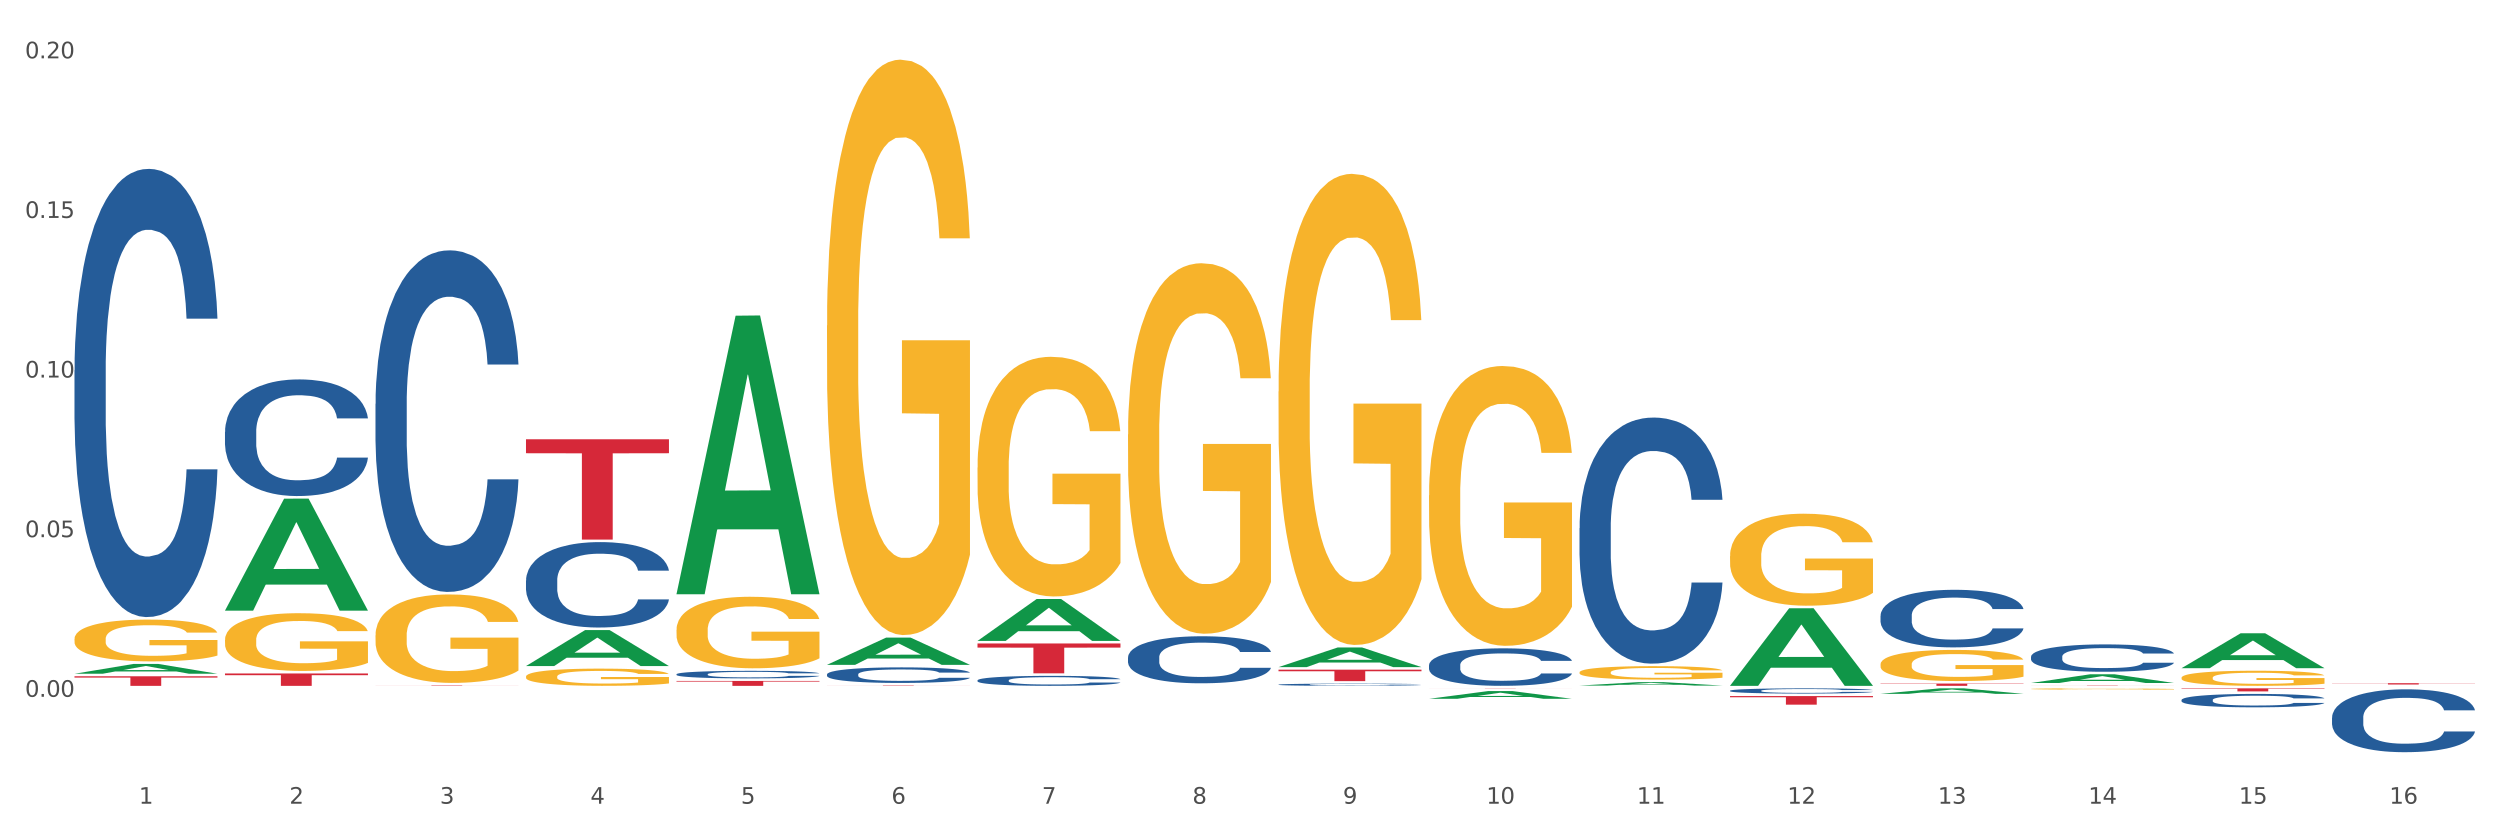 <?xml version="1.0" encoding="utf-8" standalone="no"?>
<!DOCTYPE svg PUBLIC "-//W3C//DTD SVG 1.1//EN"
  "http://www.w3.org/Graphics/SVG/1.1/DTD/svg11.dtd">
<svg xmlns:xlink="http://www.w3.org/1999/xlink" width="1080pt" height="360pt" viewBox="0 0 1080 360" xmlns="http://www.w3.org/2000/svg" version="1.1">
 <rect x="0" y="0" width="1080" height="360" fill="#333333" stroke="none"/>
 <defs>
  <style type="text/css">*{stroke-linejoin: round; stroke-linecap: butt}</style>
 </defs>
 <g id="figure_1">
  <g id="patch_1">
   <path d="M 0 360 
L 1080 360 
L 1080 0 
L 0 0 
z
" style="fill: #ffffff; stroke: #ffffff; stroke-linejoin: miter"/>
  </g>
  <g id="axes_1">
   <g id="matplotlib.axis_1">
    <g id="xtick_1">
     <g id="text_1">
      <!-- 1 -->
      <g style="fill: #4d4d4d" transform="translate(60.004 347.204) scale(0.096 -0.096)">
       <defs>
        <path id="DejaVuSans-31" d="M 794 531 
L 1825 531 
L 1825 4091 
L 703 3866 
L 703 4441 
L 1819 4666 
L 2450 4666 
L 2450 531 
L 3481 531 
L 3481 0 
L 794 0 
L 794 531 
z
" transform="scale(0.016)"/>
       </defs>
       <use xlink:href="#DejaVuSans-31"/>
      </g>
     </g>
    </g>
    <g id="xtick_2">
     <g id="text_2">
      <!-- 2 -->
      <g style="fill: #4d4d4d" transform="translate(125.021 347.204) scale(0.096 -0.096)">
       <defs>
        <path id="DejaVuSans-32" d="M 1228 531 
L 3431 531 
L 3431 0 
L 469 0 
L 469 531 
Q 828 903 1448 1529 
Q 2069 2156 2228 2338 
Q 2531 2678 2651 2914 
Q 2772 3150 2772 3378 
Q 2772 3750 2511 3984 
Q 2250 4219 1831 4219 
Q 1534 4219 1204 4116 
Q 875 4013 500 3803 
L 500 4441 
Q 881 4594 1212 4672 
Q 1544 4750 1819 4750 
Q 2544 4750 2975 4387 
Q 3406 4025 3406 3419 
Q 3406 3131 3298 2873 
Q 3191 2616 2906 2266 
Q 2828 2175 2409 1742 
Q 1991 1309 1228 531 
z
" transform="scale(0.016)"/>
       </defs>
       <use xlink:href="#DejaVuSans-32"/>
      </g>
     </g>
    </g>
    <g id="xtick_3">
     <g id="text_3">
      <!-- 3 -->
      <g style="fill: #4d4d4d" transform="translate(190.039 347.204) scale(0.096 -0.096)">
       <defs>
        <path id="DejaVuSans-33" d="M 2597 2516 
Q 3050 2419 3304 2112 
Q 3559 1806 3559 1356 
Q 3559 666 3084 287 
Q 2609 -91 1734 -91 
Q 1441 -91 1130 -33 
Q 819 25 488 141 
L 488 750 
Q 750 597 1062 519 
Q 1375 441 1716 441 
Q 2309 441 2620 675 
Q 2931 909 2931 1356 
Q 2931 1769 2642 2001 
Q 2353 2234 1838 2234 
L 1294 2234 
L 1294 2753 
L 1863 2753 
Q 2328 2753 2575 2939 
Q 2822 3125 2822 3475 
Q 2822 3834 2567 4026 
Q 2313 4219 1838 4219 
Q 1578 4219 1281 4162 
Q 984 4106 628 3988 
L 628 4550 
Q 988 4650 1302 4700 
Q 1616 4750 1894 4750 
Q 2613 4750 3031 4423 
Q 3450 4097 3450 3541 
Q 3450 3153 3228 2886 
Q 3006 2619 2597 2516 
z
" transform="scale(0.016)"/>
       </defs>
       <use xlink:href="#DejaVuSans-33"/>
      </g>
     </g>
    </g>
    <g id="xtick_4">
     <g id="text_4">
      <!-- 4 -->
      <g style="fill: #4d4d4d" transform="translate(255.056 347.204) scale(0.096 -0.096)">
       <defs>
        <path id="DejaVuSans-34" d="M 2419 4116 
L 825 1625 
L 2419 1625 
L 2419 4116 
z
M 2253 4666 
L 3047 4666 
L 3047 1625 
L 3713 1625 
L 3713 1100 
L 3047 1100 
L 3047 0 
L 2419 0 
L 2419 1100 
L 313 1100 
L 313 1709 
L 2253 4666 
z
" transform="scale(0.016)"/>
       </defs>
       <use xlink:href="#DejaVuSans-34"/>
      </g>
     </g>
    </g>
    <g id="xtick_5">
     <g id="text_5">
      <!-- 5 -->
      <g style="fill: #4d4d4d" transform="translate(320.073 347.204) scale(0.096 -0.096)">
       <defs>
        <path id="DejaVuSans-35" d="M 691 4666 
L 3169 4666 
L 3169 4134 
L 1269 4134 
L 1269 2991 
Q 1406 3038 1543 3061 
Q 1681 3084 1819 3084 
Q 2600 3084 3056 2656 
Q 3513 2228 3513 1497 
Q 3513 744 3044 326 
Q 2575 -91 1722 -91 
Q 1428 -91 1123 -41 
Q 819 9 494 109 
L 494 744 
Q 775 591 1075 516 
Q 1375 441 1709 441 
Q 2250 441 2565 725 
Q 2881 1009 2881 1497 
Q 2881 1984 2565 2268 
Q 2250 2553 1709 2553 
Q 1456 2553 1204 2497 
Q 953 2441 691 2322 
L 691 4666 
z
" transform="scale(0.016)"/>
       </defs>
       <use xlink:href="#DejaVuSans-35"/>
      </g>
     </g>
    </g>
    <g id="xtick_6">
     <g id="text_6">
      <!-- 6 -->
      <g style="fill: #4d4d4d" transform="translate(385.09 347.204) scale(0.096 -0.096)">
       <defs>
        <path id="DejaVuSans-36" d="M 2113 2584 
Q 1688 2584 1439 2293 
Q 1191 2003 1191 1497 
Q 1191 994 1439 701 
Q 1688 409 2113 409 
Q 2538 409 2786 701 
Q 3034 994 3034 1497 
Q 3034 2003 2786 2293 
Q 2538 2584 2113 2584 
z
M 3366 4563 
L 3366 3988 
Q 3128 4100 2886 4159 
Q 2644 4219 2406 4219 
Q 1781 4219 1451 3797 
Q 1122 3375 1075 2522 
Q 1259 2794 1537 2939 
Q 1816 3084 2150 3084 
Q 2853 3084 3261 2657 
Q 3669 2231 3669 1497 
Q 3669 778 3244 343 
Q 2819 -91 2113 -91 
Q 1303 -91 875 529 
Q 447 1150 447 2328 
Q 447 3434 972 4092 
Q 1497 4750 2381 4750 
Q 2619 4750 2861 4703 
Q 3103 4656 3366 4563 
z
" transform="scale(0.016)"/>
       </defs>
       <use xlink:href="#DejaVuSans-36"/>
      </g>
     </g>
    </g>
    <g id="xtick_7">
     <g id="text_7">
      <!-- 7 -->
      <g style="fill: #4d4d4d" transform="translate(450.108 347.204) scale(0.096 -0.096)">
       <defs>
        <path id="DejaVuSans-37" d="M 525 4666 
L 3525 4666 
L 3525 4397 
L 1831 0 
L 1172 0 
L 2766 4134 
L 525 4134 
L 525 4666 
z
" transform="scale(0.016)"/>
       </defs>
       <use xlink:href="#DejaVuSans-37"/>
      </g>
     </g>
    </g>
    <g id="xtick_8">
     <g id="text_8">
      <!-- 8 -->
      <g style="fill: #4d4d4d" transform="translate(515.125 347.204) scale(0.096 -0.096)">
       <defs>
        <path id="DejaVuSans-38" d="M 2034 2216 
Q 1584 2216 1326 1975 
Q 1069 1734 1069 1313 
Q 1069 891 1326 650 
Q 1584 409 2034 409 
Q 2484 409 2743 651 
Q 3003 894 3003 1313 
Q 3003 1734 2745 1975 
Q 2488 2216 2034 2216 
z
M 1403 2484 
Q 997 2584 770 2862 
Q 544 3141 544 3541 
Q 544 4100 942 4425 
Q 1341 4750 2034 4750 
Q 2731 4750 3128 4425 
Q 3525 4100 3525 3541 
Q 3525 3141 3298 2862 
Q 3072 2584 2669 2484 
Q 3125 2378 3379 2068 
Q 3634 1759 3634 1313 
Q 3634 634 3220 271 
Q 2806 -91 2034 -91 
Q 1263 -91 848 271 
Q 434 634 434 1313 
Q 434 1759 690 2068 
Q 947 2378 1403 2484 
z
M 1172 3481 
Q 1172 3119 1398 2916 
Q 1625 2713 2034 2713 
Q 2441 2713 2670 2916 
Q 2900 3119 2900 3481 
Q 2900 3844 2670 4047 
Q 2441 4250 2034 4250 
Q 1625 4250 1398 4047 
Q 1172 3844 1172 3481 
z
" transform="scale(0.016)"/>
       </defs>
       <use xlink:href="#DejaVuSans-38"/>
      </g>
     </g>
    </g>
    <g id="xtick_9">
     <g id="text_9">
      <!-- 9 -->
      <g style="fill: #4d4d4d" transform="translate(580.142 347.204) scale(0.096 -0.096)">
       <defs>
        <path id="DejaVuSans-39" d="M 703 97 
L 703 672 
Q 941 559 1184 500 
Q 1428 441 1663 441 
Q 2288 441 2617 861 
Q 2947 1281 2994 2138 
Q 2813 1869 2534 1725 
Q 2256 1581 1919 1581 
Q 1219 1581 811 2004 
Q 403 2428 403 3163 
Q 403 3881 828 4315 
Q 1253 4750 1959 4750 
Q 2769 4750 3195 4129 
Q 3622 3509 3622 2328 
Q 3622 1225 3098 567 
Q 2575 -91 1691 -91 
Q 1453 -91 1209 -44 
Q 966 3 703 97 
z
M 1959 2075 
Q 2384 2075 2632 2365 
Q 2881 2656 2881 3163 
Q 2881 3666 2632 3958 
Q 2384 4250 1959 4250 
Q 1534 4250 1286 3958 
Q 1038 3666 1038 3163 
Q 1038 2656 1286 2365 
Q 1534 2075 1959 2075 
z
" transform="scale(0.016)"/>
       </defs>
       <use xlink:href="#DejaVuSans-39"/>
      </g>
     </g>
    </g>
    <g id="xtick_10">
     <g id="text_10">
      <!-- 10 -->
      <g style="fill: #4d4d4d" transform="translate(642.105 347.204) scale(0.096 -0.096)">
       <defs>
        <path id="DejaVuSans-30" d="M 2034 4250 
Q 1547 4250 1301 3770 
Q 1056 3291 1056 2328 
Q 1056 1369 1301 889 
Q 1547 409 2034 409 
Q 2525 409 2770 889 
Q 3016 1369 3016 2328 
Q 3016 3291 2770 3770 
Q 2525 4250 2034 4250 
z
M 2034 4750 
Q 2819 4750 3233 4129 
Q 3647 3509 3647 2328 
Q 3647 1150 3233 529 
Q 2819 -91 2034 -91 
Q 1250 -91 836 529 
Q 422 1150 422 2328 
Q 422 3509 836 4129 
Q 1250 4750 2034 4750 
z
" transform="scale(0.016)"/>
       </defs>
       <use xlink:href="#DejaVuSans-31"/>
       <use xlink:href="#DejaVuSans-30" transform="translate(63.623 0)"/>
      </g>
     </g>
    </g>
    <g id="xtick_11">
     <g id="text_11">
      <!-- 11 -->
      <g style="fill: #4d4d4d" transform="translate(707.123 347.204) scale(0.096 -0.096)">
       <use xlink:href="#DejaVuSans-31"/>
       <use xlink:href="#DejaVuSans-31" transform="translate(63.623 0)"/>
      </g>
     </g>
    </g>
    <g id="xtick_12">
     <g id="text_12">
      <!-- 12 -->
      <g style="fill: #4d4d4d" transform="translate(772.14 347.204) scale(0.096 -0.096)">
       <use xlink:href="#DejaVuSans-31"/>
       <use xlink:href="#DejaVuSans-32" transform="translate(63.623 0)"/>
      </g>
     </g>
    </g>
    <g id="xtick_13">
     <g id="text_13">
      <!-- 13 -->
      <g style="fill: #4d4d4d" transform="translate(837.157 347.204) scale(0.096 -0.096)">
       <use xlink:href="#DejaVuSans-31"/>
       <use xlink:href="#DejaVuSans-33" transform="translate(63.623 0)"/>
      </g>
     </g>
    </g>
    <g id="xtick_14">
     <g id="text_14">
      <!-- 14 -->
      <g style="fill: #4d4d4d" transform="translate(902.174 347.204) scale(0.096 -0.096)">
       <use xlink:href="#DejaVuSans-31"/>
       <use xlink:href="#DejaVuSans-34" transform="translate(63.623 0)"/>
      </g>
     </g>
    </g>
    <g id="xtick_15">
     <g id="text_15">
      <!-- 15 -->
      <g style="fill: #4d4d4d" transform="translate(967.192 347.204) scale(0.096 -0.096)">
       <use xlink:href="#DejaVuSans-31"/>
       <use xlink:href="#DejaVuSans-35" transform="translate(63.623 0)"/>
      </g>
     </g>
    </g>
    <g id="xtick_16">
     <g id="text_16">
      <!-- 16 -->
      <g style="fill: #4d4d4d" transform="translate(1032.209 347.204) scale(0.096 -0.096)">
       <use xlink:href="#DejaVuSans-31"/>
       <use xlink:href="#DejaVuSans-36" transform="translate(63.623 0)"/>
      </g>
     </g>
    </g>
    <g id="xtick_17"/>
    <g id="xtick_18"/>
    <g id="xtick_19"/>
    <g id="xtick_20"/>
    <g id="xtick_21"/>
    <g id="xtick_22"/>
    <g id="xtick_23"/>
    <g id="xtick_24"/>
    <g id="xtick_25"/>
    <g id="xtick_26"/>
    <g id="xtick_27"/>
    <g id="xtick_28"/>
    <g id="xtick_29"/>
    <g id="xtick_30"/>
    <g id="xtick_31"/>
   </g>
   <g id="matplotlib.axis_2">
    <g id="ytick_1">
     <g id="text_17">
      <!-- 0.00 -->
      <g style="fill: #4d4d4d" transform="translate(10.8 301.015) scale(0.096 -0.096)">
       <defs>
        <path id="DejaVuSans-2e" d="M 684 794 
L 1344 794 
L 1344 0 
L 684 0 
L 684 794 
z
" transform="scale(0.016)"/>
       </defs>
       <use xlink:href="#DejaVuSans-30"/>
       <use xlink:href="#DejaVuSans-2e" transform="translate(63.623 0)"/>
       <use xlink:href="#DejaVuSans-30" transform="translate(95.41 0)"/>
       <use xlink:href="#DejaVuSans-30" transform="translate(159.033 0)"/>
      </g>
     </g>
    </g>
    <g id="ytick_2">
     <g id="text_18">
      <!-- 0.05 -->
      <g style="fill: #4d4d4d" transform="translate(10.8 232.061) scale(0.096 -0.096)">
       <use xlink:href="#DejaVuSans-30"/>
       <use xlink:href="#DejaVuSans-2e" transform="translate(63.623 0)"/>
       <use xlink:href="#DejaVuSans-30" transform="translate(95.41 0)"/>
       <use xlink:href="#DejaVuSans-35" transform="translate(159.033 0)"/>
      </g>
     </g>
    </g>
    <g id="ytick_3">
     <g id="text_19">
      <!-- 0.10 -->
      <g style="fill: #4d4d4d" transform="translate(10.8 163.108) scale(0.096 -0.096)">
       <use xlink:href="#DejaVuSans-30"/>
       <use xlink:href="#DejaVuSans-2e" transform="translate(63.623 0)"/>
       <use xlink:href="#DejaVuSans-31" transform="translate(95.41 0)"/>
       <use xlink:href="#DejaVuSans-30" transform="translate(159.033 0)"/>
      </g>
     </g>
    </g>
    <g id="ytick_4">
     <g id="text_20">
      <!-- 0.15 -->
      <g style="fill: #4d4d4d" transform="translate(10.8 94.154) scale(0.096 -0.096)">
       <use xlink:href="#DejaVuSans-30"/>
       <use xlink:href="#DejaVuSans-2e" transform="translate(63.623 0)"/>
       <use xlink:href="#DejaVuSans-31" transform="translate(95.41 0)"/>
       <use xlink:href="#DejaVuSans-35" transform="translate(159.033 0)"/>
      </g>
     </g>
    </g>
    <g id="ytick_5">
     <g id="text_21">
      <!-- 0.20 -->
      <g style="fill: #4d4d4d" transform="translate(10.8 25.201) scale(0.096 -0.096)">
       <use xlink:href="#DejaVuSans-30"/>
       <use xlink:href="#DejaVuSans-2e" transform="translate(63.623 0)"/>
       <use xlink:href="#DejaVuSans-32" transform="translate(95.41 0)"/>
       <use xlink:href="#DejaVuSans-30" transform="translate(159.033 0)"/>
      </g>
     </g>
    </g>
    <g id="ytick_6"/>
    <g id="ytick_7"/>
    <g id="ytick_8"/>
    <g id="ytick_9"/>
    <g id="ytick_10"/>
   </g>
   <g id="PolyCollection_1">
    <path d="M 32.175 291.055 
L 32.239 291.051 
L 57.709 286.813 
L 68.28 286.809 
L 93.941 291.063 
L 81.715 291.063 
L 76.176 290.072 
L 49.877 290.072 
L 49.686 290.088 
L 44.337 291.063 
L 32.175 291.063 
L 32.175 291.055 
L 53.188 289.481 
L 72.864 289.477 
L 63.122 287.716 
L 62.995 287.708 
L 62.867 287.72 
L 53.125 289.477 
L 53.188 289.481 
L 32.175 291.055 
z
" clip-path="url(#pcb55571247)" style="fill: #109648"/>
    <path d="M 422.278 293.905 
L 422.351 293.901 
L 422.351 293.791 
L 422.57 293.641 
L 423.374 293.365 
L 424.396 293.156 
L 426.148 292.912 
L 427.097 292.809 
L 428.338 292.695 
L 430.894 292.51 
L 433.814 292.352 
L 435.858 292.266 
L 437.391 292.21 
L 440.823 292.112 
L 442.794 292.069 
L 444.839 292.033 
L 446.591 292.01 
L 449.511 291.982 
L 451.847 291.97 
L 454.549 291.966 
L 456.812 291.97 
L 459.806 291.986 
L 464.186 292.033 
L 465.865 292.061 
L 468.129 292.108 
L 470.465 292.171 
L 472.363 292.234 
L 474.554 292.325 
L 476.817 292.443 
L 479.007 292.593 
L 480.54 292.731 
L 481.782 292.876 
L 482.877 293.054 
L 483.68 293.247 
L 484.045 293.408 
L 470.684 293.408 
L 470.319 293.263 
L 469.589 293.105 
L 468.859 292.999 
L 468.056 292.912 
L 466.814 292.813 
L 465.719 292.75 
L 463.894 292.675 
L 462.215 292.628 
L 460.828 292.601 
L 459.148 292.577 
L 455.571 292.553 
L 453.016 292.553 
L 451.409 292.561 
L 449.438 292.581 
L 447.759 292.608 
L 445.788 292.656 
L 444.254 292.707 
L 442.721 292.774 
L 441.845 292.821 
L 440.531 292.908 
L 439.655 292.979 
L 438.487 293.101 
L 437.83 293.188 
L 436.661 293.412 
L 436.15 293.578 
L 435.931 293.692 
L 435.785 293.818 
L 435.785 294.433 
L 436.223 294.709 
L 436.588 294.827 
L 437.172 294.961 
L 438.268 295.134 
L 439.874 295.304 
L 441.553 295.426 
L 442.94 295.501 
L 444.254 295.556 
L 445.569 295.599 
L 447.175 295.639 
L 448.489 295.663 
L 450.46 295.686 
L 452.797 295.698 
L 454.622 295.698 
L 458.345 295.678 
L 460.025 295.659 
L 461.631 295.631 
L 463.383 295.588 
L 464.77 295.54 
L 465.573 295.505 
L 466.887 295.43 
L 467.91 295.351 
L 468.786 295.261 
L 469.37 295.182 
L 470.027 295.064 
L 470.538 294.93 
L 470.684 294.859 
L 484.045 294.859 
L 483.753 295 
L 483.242 295.138 
L 482.22 295.324 
L 481.416 295.43 
L 480.175 295.56 
L 478.861 295.67 
L 477.036 295.793 
L 475.357 295.883 
L 473.604 295.962 
L 471.706 296.033 
L 468.275 296.131 
L 467.034 296.159 
L 464.405 296.206 
L 462.361 296.234 
L 459.367 296.261 
L 456.301 296.277 
L 453.089 296.281 
L 450.241 296.273 
L 447.102 296.25 
L 445.131 296.226 
L 442.94 296.191 
L 440.385 296.135 
L 437.976 296.068 
L 435.712 295.99 
L 433.595 295.899 
L 431.624 295.796 
L 429.068 295.627 
L 427.17 295.462 
L 425.783 295.308 
L 424.834 295.178 
L 423.885 295.012 
L 423.374 294.898 
L 422.57 294.622 
L 422.278 294.366 
L 422.278 293.905 
z
" clip-path="url(#pcb55571247)" style="fill: #255c99"/>
    <path d="M 357.261 291.325 
L 357.334 291.319 
L 357.334 291.147 
L 357.553 290.913 
L 358.356 290.483 
L 359.378 290.157 
L 361.131 289.776 
L 362.08 289.617 
L 363.321 289.438 
L 365.876 289.15 
L 368.797 288.904 
L 370.841 288.768 
L 372.374 288.682 
L 375.806 288.529 
L 377.777 288.461 
L 379.821 288.406 
L 381.574 288.369 
L 384.494 288.326 
L 386.83 288.308 
L 389.532 288.301 
L 391.795 288.308 
L 394.788 288.332 
L 399.169 288.406 
L 400.848 288.449 
L 403.111 288.523 
L 405.448 288.621 
L 407.346 288.719 
L 409.536 288.861 
L 411.8 289.045 
L 413.99 289.279 
L 415.523 289.494 
L 416.764 289.721 
L 417.859 289.998 
L 418.663 290.299 
L 419.028 290.551 
L 405.667 290.551 
L 405.302 290.323 
L 404.572 290.078 
L 403.842 289.912 
L 403.038 289.776 
L 401.797 289.623 
L 400.702 289.524 
L 398.877 289.408 
L 397.198 289.334 
L 395.81 289.291 
L 394.131 289.254 
L 390.554 289.217 
L 387.998 289.217 
L 386.392 289.229 
L 384.421 289.26 
L 382.742 289.303 
L 380.77 289.377 
L 379.237 289.457 
L 377.704 289.561 
L 376.828 289.635 
L 375.514 289.77 
L 374.638 289.881 
L 373.469 290.071 
L 372.812 290.207 
L 371.644 290.557 
L 371.133 290.815 
L 370.914 290.993 
L 370.768 291.19 
L 370.768 292.149 
L 371.206 292.579 
L 371.571 292.763 
L 372.155 292.972 
L 373.25 293.243 
L 374.857 293.507 
L 376.536 293.697 
L 377.923 293.814 
L 379.237 293.9 
L 380.551 293.968 
L 382.158 294.029 
L 383.472 294.066 
L 385.443 294.103 
L 387.779 294.122 
L 389.605 294.122 
L 393.328 294.091 
L 395.007 294.06 
L 396.614 294.017 
L 398.366 293.949 
L 399.753 293.876 
L 400.556 293.82 
L 401.87 293.704 
L 402.892 293.581 
L 403.769 293.439 
L 404.353 293.316 
L 405.01 293.132 
L 405.521 292.923 
L 405.667 292.812 
L 419.028 292.812 
L 418.736 293.034 
L 418.224 293.249 
L 417.202 293.538 
L 416.399 293.704 
L 415.158 293.906 
L 413.844 294.079 
L 412.019 294.269 
L 410.339 294.41 
L 408.587 294.533 
L 406.689 294.644 
L 403.257 294.798 
L 402.016 294.841 
L 399.388 294.914 
L 397.344 294.957 
L 394.35 295 
L 391.284 295.025 
L 388.071 295.031 
L 385.224 295.019 
L 382.085 294.982 
L 380.113 294.945 
L 377.923 294.89 
L 375.368 294.804 
L 372.958 294.699 
L 370.695 294.576 
L 368.578 294.435 
L 366.606 294.275 
L 364.051 294.011 
L 362.153 293.753 
L 360.766 293.513 
L 359.817 293.31 
L 358.867 293.052 
L 358.356 292.874 
L 357.553 292.444 
L 357.261 292.044 
L 357.261 291.325 
z
" clip-path="url(#pcb55571247)" style="fill: #255c99"/>
    <path d="M 292.244 291.265 
L 292.317 291.262 
L 292.317 291.178 
L 292.536 291.065 
L 293.339 290.856 
L 294.361 290.698 
L 296.113 290.513 
L 297.063 290.435 
L 298.304 290.349 
L 300.859 290.208 
L 303.78 290.089 
L 305.824 290.024 
L 307.357 289.982 
L 310.788 289.907 
L 312.76 289.874 
L 314.804 289.847 
L 316.556 289.83 
L 319.477 289.809 
L 321.813 289.8 
L 324.514 289.797 
L 326.778 289.8 
L 329.771 289.812 
L 334.152 289.847 
L 335.831 289.868 
L 338.094 289.904 
L 340.431 289.952 
L 342.329 290 
L 344.519 290.068 
L 346.782 290.158 
L 348.973 290.271 
L 350.506 290.376 
L 351.747 290.486 
L 352.842 290.62 
L 353.645 290.766 
L 354.01 290.889 
L 340.65 290.889 
L 340.284 290.778 
L 339.554 290.659 
L 338.824 290.578 
L 338.021 290.513 
L 336.78 290.438 
L 335.685 290.39 
L 333.86 290.334 
L 332.18 290.298 
L 330.793 290.277 
L 329.114 290.259 
L 325.536 290.241 
L 322.981 290.241 
L 321.375 290.247 
L 319.404 290.262 
L 317.724 290.283 
L 315.753 290.319 
L 314.22 290.358 
L 312.687 290.408 
L 311.811 290.444 
L 310.496 290.51 
L 309.62 290.563 
L 308.452 290.656 
L 307.795 290.722 
L 306.627 290.892 
L 306.116 291.017 
L 305.897 291.103 
L 305.751 291.199 
L 305.751 291.664 
L 306.189 291.873 
L 306.554 291.963 
L 307.138 292.064 
L 308.233 292.195 
L 309.839 292.324 
L 311.519 292.416 
L 312.906 292.473 
L 314.22 292.515 
L 315.534 292.547 
L 317.14 292.577 
L 318.455 292.595 
L 320.426 292.613 
L 322.762 292.622 
L 324.587 292.622 
L 328.311 292.607 
L 329.99 292.592 
L 331.596 292.571 
L 333.349 292.539 
L 334.736 292.503 
L 335.539 292.476 
L 336.853 292.419 
L 337.875 292.36 
L 338.751 292.291 
L 339.335 292.231 
L 339.992 292.142 
L 340.504 292.04 
L 340.65 291.987 
L 354.01 291.987 
L 353.718 292.094 
L 353.207 292.198 
L 352.185 292.339 
L 351.382 292.419 
L 350.141 292.518 
L 348.827 292.601 
L 347.001 292.694 
L 345.322 292.762 
L 343.57 292.822 
L 341.672 292.876 
L 338.24 292.95 
L 336.999 292.971 
L 334.371 293.007 
L 332.326 293.028 
L 329.333 293.049 
L 326.267 293.061 
L 323.054 293.064 
L 320.207 293.058 
L 317.067 293.04 
L 315.096 293.022 
L 312.906 292.995 
L 310.35 292.953 
L 307.941 292.902 
L 305.678 292.843 
L 303.561 292.774 
L 301.589 292.697 
L 299.034 292.568 
L 297.136 292.443 
L 295.748 292.327 
L 294.799 292.228 
L 293.85 292.103 
L 293.339 292.016 
L 292.536 291.808 
L 292.244 291.614 
L 292.244 291.265 
z
" clip-path="url(#pcb55571247)" style="fill: #255c99"/>
    <path d="M 227.227 250.77 
L 227.3 250.736 
L 227.3 249.792 
L 227.519 248.511 
L 228.322 246.152 
L 229.344 244.365 
L 231.096 242.275 
L 232.045 241.399 
L 233.287 240.421 
L 235.842 238.837 
L 238.762 237.489 
L 240.807 236.747 
L 242.34 236.275 
L 245.771 235.433 
L 247.743 235.062 
L 249.787 234.759 
L 251.539 234.556 
L 254.459 234.32 
L 256.796 234.219 
L 259.497 234.186 
L 261.76 234.219 
L 264.754 234.354 
L 269.134 234.759 
L 270.814 234.995 
L 273.077 235.399 
L 275.413 235.938 
L 277.312 236.478 
L 279.502 237.253 
L 281.765 238.264 
L 283.955 239.545 
L 285.489 240.725 
L 286.73 241.972 
L 287.825 243.489 
L 288.628 245.141 
L 288.993 246.523 
L 275.632 246.523 
L 275.267 245.275 
L 274.537 243.927 
L 273.807 243.017 
L 273.004 242.275 
L 271.763 241.433 
L 270.668 240.893 
L 268.842 240.253 
L 267.163 239.848 
L 265.776 239.613 
L 264.097 239.41 
L 260.519 239.208 
L 257.964 239.208 
L 256.358 239.275 
L 254.386 239.444 
L 252.707 239.68 
L 250.736 240.084 
L 249.203 240.523 
L 247.669 241.096 
L 246.793 241.5 
L 245.479 242.242 
L 244.603 242.848 
L 243.435 243.893 
L 242.778 244.635 
L 241.61 246.556 
L 241.099 247.972 
L 240.88 248.95 
L 240.734 250.028 
L 240.734 255.287 
L 241.172 257.646 
L 241.537 258.657 
L 242.121 259.803 
L 243.216 261.286 
L 244.822 262.736 
L 246.501 263.781 
L 247.889 264.421 
L 249.203 264.893 
L 250.517 265.264 
L 252.123 265.601 
L 253.437 265.803 
L 255.409 266.006 
L 257.745 266.107 
L 259.57 266.107 
L 263.294 265.938 
L 264.973 265.77 
L 266.579 265.534 
L 268.331 265.163 
L 269.718 264.758 
L 270.522 264.455 
L 271.836 263.815 
L 272.858 263.14 
L 273.734 262.365 
L 274.318 261.691 
L 274.975 260.68 
L 275.486 259.534 
L 275.632 258.927 
L 288.993 258.927 
L 288.701 260.14 
L 288.19 261.32 
L 287.168 262.904 
L 286.365 263.815 
L 285.124 264.927 
L 283.809 265.871 
L 281.984 266.916 
L 280.305 267.691 
L 278.553 268.365 
L 276.654 268.972 
L 273.223 269.815 
L 271.982 270.05 
L 269.353 270.455 
L 267.309 270.691 
L 264.316 270.927 
L 261.249 271.062 
L 258.037 271.095 
L 255.19 271.028 
L 252.05 270.826 
L 250.079 270.623 
L 247.889 270.32 
L 245.333 269.848 
L 242.924 269.275 
L 240.661 268.601 
L 238.543 267.826 
L 236.572 266.949 
L 234.017 265.5 
L 232.118 264.084 
L 230.731 262.77 
L 229.782 261.657 
L 228.833 260.242 
L 228.322 259.264 
L 227.519 256.905 
L 227.227 254.714 
L 227.227 250.77 
z
" clip-path="url(#pcb55571247)" style="fill: #255c99"/>
    <path d="M 162.209 174.452 
L 162.282 174.318 
L 162.282 170.544 
L 162.502 165.424 
L 163.305 155.99 
L 164.327 148.848 
L 166.079 140.493 
L 167.028 136.989 
L 168.269 133.081 
L 170.825 126.747 
L 173.745 121.357 
L 175.789 118.392 
L 177.323 116.506 
L 180.754 113.137 
L 182.725 111.654 
L 184.77 110.441 
L 186.522 109.633 
L 189.442 108.689 
L 191.778 108.285 
L 194.48 108.15 
L 196.743 108.285 
L 199.737 108.824 
L 204.117 110.441 
L 205.796 111.385 
L 208.06 113.002 
L 210.396 115.158 
L 212.294 117.314 
L 214.485 120.414 
L 216.748 124.456 
L 218.938 129.577 
L 220.471 134.294 
L 221.713 139.28 
L 222.808 145.344 
L 223.611 151.947 
L 223.976 157.473 
L 210.615 157.473 
L 210.25 152.487 
L 209.52 147.096 
L 208.79 143.458 
L 207.987 140.493 
L 206.746 137.124 
L 205.65 134.968 
L 203.825 132.407 
L 202.146 130.79 
L 200.759 129.847 
L 199.079 129.038 
L 195.502 128.23 
L 192.947 128.23 
L 191.34 128.499 
L 189.369 129.173 
L 187.69 130.116 
L 185.719 131.733 
L 184.185 133.485 
L 182.652 135.776 
L 181.776 137.393 
L 180.462 140.358 
L 179.586 142.784 
L 178.418 146.961 
L 177.761 149.926 
L 176.592 157.607 
L 176.081 163.267 
L 175.862 167.175 
L 175.716 171.488 
L 175.716 192.51 
L 176.154 201.944 
L 176.519 205.986 
L 177.104 210.568 
L 178.199 216.498 
L 179.805 222.292 
L 181.484 226.47 
L 182.871 229.03 
L 184.185 230.917 
L 185.5 232.399 
L 187.106 233.747 
L 188.42 234.555 
L 190.391 235.364 
L 192.728 235.768 
L 194.553 235.768 
L 198.276 235.095 
L 199.956 234.421 
L 201.562 233.477 
L 203.314 231.995 
L 204.701 230.378 
L 205.504 229.165 
L 206.819 226.605 
L 207.841 223.909 
L 208.717 220.81 
L 209.301 218.115 
L 209.958 214.072 
L 210.469 209.49 
L 210.615 207.064 
L 223.976 207.064 
L 223.684 211.916 
L 223.173 216.632 
L 222.151 222.966 
L 221.348 226.605 
L 220.106 231.052 
L 218.792 234.825 
L 216.967 239.003 
L 215.288 242.102 
L 213.535 244.797 
L 211.637 247.223 
L 208.206 250.592 
L 206.965 251.535 
L 204.336 253.152 
L 202.292 254.096 
L 199.299 255.039 
L 196.232 255.578 
L 193.02 255.713 
L 190.172 255.443 
L 187.033 254.635 
L 185.062 253.826 
L 182.871 252.613 
L 180.316 250.727 
L 177.907 248.436 
L 175.643 245.741 
L 173.526 242.641 
L 171.555 239.137 
L 168.999 233.343 
L 167.101 227.683 
L 165.714 222.427 
L 164.765 217.98 
L 163.816 212.32 
L 163.305 208.412 
L 162.502 198.979 
L 162.209 190.219 
L 162.209 174.452 
z
" clip-path="url(#pcb55571247)" style="fill: #255c99"/>
    <path d="M 97.192 186.547 
L 97.265 186.501 
L 97.265 185.212 
L 97.484 183.464 
L 98.287 180.243 
L 99.31 177.804 
L 101.062 174.951 
L 102.011 173.755 
L 103.252 172.42 
L 105.807 170.257 
L 108.728 168.417 
L 110.772 167.404 
L 112.305 166.76 
L 115.737 165.61 
L 117.708 165.104 
L 119.752 164.689 
L 121.505 164.413 
L 124.425 164.091 
L 126.761 163.953 
L 129.463 163.907 
L 131.726 163.953 
L 134.719 164.137 
L 139.1 164.689 
L 140.779 165.012 
L 143.042 165.564 
L 145.379 166.3 
L 147.277 167.036 
L 149.467 168.095 
L 151.731 169.475 
L 153.921 171.224 
L 155.454 172.834 
L 156.695 174.537 
L 157.79 176.607 
L 158.594 178.862 
L 158.959 180.749 
L 145.598 180.749 
L 145.233 179.046 
L 144.503 177.206 
L 143.773 175.963 
L 142.969 174.951 
L 141.728 173.801 
L 140.633 173.064 
L 138.808 172.19 
L 137.129 171.638 
L 135.741 171.316 
L 134.062 171.04 
L 130.485 170.763 
L 127.929 170.763 
L 126.323 170.856 
L 124.352 171.086 
L 122.673 171.408 
L 120.701 171.96 
L 119.168 172.558 
L 117.635 173.34 
L 116.759 173.893 
L 115.445 174.905 
L 114.569 175.733 
L 113.4 177.16 
L 112.743 178.172 
L 111.575 180.795 
L 111.064 182.728 
L 110.845 184.062 
L 110.699 185.535 
L 110.699 192.713 
L 111.137 195.934 
L 111.502 197.315 
L 112.086 198.879 
L 113.181 200.904 
L 114.788 202.883 
L 116.467 204.309 
L 117.854 205.183 
L 119.168 205.828 
L 120.482 206.334 
L 122.089 206.794 
L 123.403 207.07 
L 125.374 207.346 
L 127.71 207.484 
L 129.536 207.484 
L 133.259 207.254 
L 134.938 207.024 
L 136.545 206.702 
L 138.297 206.196 
L 139.684 205.643 
L 140.487 205.229 
L 141.801 204.355 
L 142.823 203.435 
L 143.7 202.376 
L 144.284 201.456 
L 144.941 200.076 
L 145.452 198.511 
L 145.598 197.683 
L 158.959 197.683 
L 158.667 199.339 
L 158.156 200.95 
L 157.133 203.113 
L 156.33 204.355 
L 155.089 205.874 
L 153.775 207.162 
L 151.95 208.588 
L 150.27 209.647 
L 148.518 210.567 
L 146.62 211.395 
L 143.188 212.546 
L 141.947 212.868 
L 139.319 213.42 
L 137.275 213.742 
L 134.281 214.064 
L 131.215 214.248 
L 128.002 214.294 
L 125.155 214.202 
L 122.016 213.926 
L 120.044 213.65 
L 117.854 213.236 
L 115.299 212.592 
L 112.889 211.81 
L 110.626 210.889 
L 108.509 209.831 
L 106.538 208.634 
L 103.982 206.656 
L 102.084 204.723 
L 100.697 202.929 
L 99.748 201.41 
L 98.798 199.477 
L 98.287 198.143 
L 97.484 194.922 
L 97.192 191.931 
L 97.192 186.547 
z
" clip-path="url(#pcb55571247)" style="fill: #255c99"/>
    <path d="M 32.175 159.957 
L 32.248 159.78 
L 32.248 154.829 
L 32.467 148.109 
L 33.27 135.732 
L 34.292 126.36 
L 36.045 115.397 
L 36.994 110.8 
L 38.235 105.672 
L 40.79 97.361 
L 43.711 90.288 
L 45.755 86.398 
L 47.288 83.922 
L 50.72 79.502 
L 52.691 77.557 
L 54.735 75.965 
L 56.487 74.904 
L 59.408 73.666 
L 61.744 73.136 
L 64.445 72.959 
L 66.709 73.136 
L 69.702 73.843 
L 74.083 75.965 
L 75.762 77.203 
L 78.025 79.325 
L 80.362 82.154 
L 82.26 84.983 
L 84.45 89.05 
L 86.713 94.355 
L 88.904 101.074 
L 90.437 107.263 
L 91.678 113.806 
L 92.773 121.763 
L 93.576 130.427 
L 93.941 137.677 
L 80.581 137.677 
L 80.216 131.134 
L 79.485 124.061 
L 78.755 119.287 
L 77.952 115.397 
L 76.711 110.976 
L 75.616 108.147 
L 73.791 104.787 
L 72.111 102.666 
L 70.724 101.428 
L 69.045 100.367 
L 65.468 99.306 
L 62.912 99.306 
L 61.306 99.66 
L 59.335 100.544 
L 57.655 101.781 
L 55.684 103.903 
L 54.151 106.202 
L 52.618 109.208 
L 51.742 111.33 
L 50.427 115.22 
L 49.551 118.403 
L 48.383 123.884 
L 47.726 127.775 
L 46.558 137.854 
L 46.047 145.28 
L 45.828 150.408 
L 45.682 156.066 
L 45.682 183.651 
L 46.12 196.029 
L 46.485 201.333 
L 47.069 207.345 
L 48.164 215.126 
L 49.77 222.729 
L 51.45 228.211 
L 52.837 231.57 
L 54.151 234.046 
L 55.465 235.991 
L 57.071 237.759 
L 58.386 238.82 
L 60.357 239.881 
L 62.693 240.411 
L 64.518 240.411 
L 68.242 239.527 
L 69.921 238.643 
L 71.527 237.405 
L 73.28 235.46 
L 74.667 233.338 
L 75.47 231.747 
L 76.784 228.387 
L 77.806 224.851 
L 78.682 220.784 
L 79.266 217.247 
L 79.923 211.943 
L 80.435 205.931 
L 80.581 202.748 
L 93.941 202.748 
L 93.649 209.114 
L 93.138 215.302 
L 92.116 223.613 
L 91.313 228.387 
L 90.072 234.223 
L 88.758 239.174 
L 86.932 244.655 
L 85.253 248.722 
L 83.501 252.259 
L 81.603 255.441 
L 78.171 259.862 
L 76.93 261.1 
L 74.302 263.222 
L 72.257 264.459 
L 69.264 265.697 
L 66.198 266.405 
L 62.985 266.581 
L 60.138 266.228 
L 56.998 265.167 
L 55.027 264.106 
L 52.837 262.514 
L 50.281 260.039 
L 47.872 257.033 
L 45.609 253.496 
L 43.492 249.429 
L 41.52 244.832 
L 38.965 237.229 
L 37.067 229.802 
L 35.679 222.906 
L 34.73 217.071 
L 33.781 209.644 
L 33.27 204.516 
L 32.467 192.138 
L 32.175 180.645 
L 32.175 159.957 
z
" clip-path="url(#pcb55571247)" style="fill: #255c99"/>
    <path d="M 32.175 292.149 
L 93.941 292.149 
L 93.941 292.723 
L 69.645 292.727 
L 69.645 296.281 
L 56.325 296.281 
L 56.325 292.727 
L 32.175 292.723 
L 32.175 292.153 
L 32.175 292.149 
z
" clip-path="url(#pcb55571247)" style="fill: #d62839"/>
    <path d="M 97.192 290.932 
L 158.959 290.932 
L 158.959 291.676 
L 134.662 291.681 
L 134.662 296.281 
L 121.343 296.281 
L 121.343 291.681 
L 97.192 291.676 
L 97.192 290.937 
L 97.192 290.932 
z
" clip-path="url(#pcb55571247)" style="fill: #d62839"/>
    <path d="M 162.209 296.105 
L 223.976 296.105 
L 223.976 296.13 
L 199.679 296.13 
L 199.679 296.281 
L 186.36 296.281 
L 186.36 296.13 
L 162.209 296.13 
L 162.209 296.105 
L 162.209 296.105 
z
" clip-path="url(#pcb55571247)" style="fill: #d62839"/>
    <path d="M 227.227 189.776 
L 288.993 189.776 
L 288.993 195.796 
L 264.696 195.837 
L 264.696 233.099 
L 251.377 233.099 
L 251.377 195.837 
L 227.227 195.796 
L 227.227 189.816 
L 227.227 189.776 
z
" clip-path="url(#pcb55571247)" style="fill: #d62839"/>
    <path d="M 292.244 294.15 
L 354.01 294.15 
L 354.01 294.446 
L 329.714 294.448 
L 329.714 296.281 
L 316.394 296.281 
L 316.394 294.448 
L 292.244 294.446 
L 292.244 294.152 
L 292.244 294.15 
z
" clip-path="url(#pcb55571247)" style="fill: #d62839"/>
    <path d="M 357.261 296.118 
L 419.028 296.118 
L 419.028 296.14 
L 394.731 296.14 
L 394.731 296.281 
L 381.412 296.281 
L 381.412 296.14 
L 357.261 296.14 
L 357.261 296.118 
L 357.261 296.118 
z
" clip-path="url(#pcb55571247)" style="fill: #d62839"/>
    <path d="M 422.278 277.978 
L 484.045 277.978 
L 484.045 279.771 
L 459.748 279.783 
L 459.748 290.88 
L 446.429 290.88 
L 446.429 279.783 
L 422.278 279.771 
L 422.278 277.99 
L 422.278 277.978 
z
" clip-path="url(#pcb55571247)" style="fill: #d62839"/>
    <path d="M 552.313 289.293 
L 614.079 289.293 
L 614.079 289.98 
L 589.783 289.985 
L 589.783 294.237 
L 576.463 294.237 
L 576.463 289.985 
L 552.313 289.98 
L 552.313 289.298 
L 552.313 289.293 
z
" clip-path="url(#pcb55571247)" style="fill: #d62839"/>
    <path d="M 617.33 297.368 
L 679.097 297.368 
L 679.097 297.38 
L 654.8 297.38 
L 654.8 297.456 
L 641.481 297.456 
L 641.481 297.38 
L 617.33 297.38 
L 617.33 297.368 
L 617.33 297.368 
z
" clip-path="url(#pcb55571247)" style="fill: #d62839"/>
    <path d="M 747.365 300.71 
L 809.131 300.71 
L 809.131 301.225 
L 784.834 301.229 
L 784.834 304.416 
L 771.515 304.416 
L 771.515 301.229 
L 747.365 301.225 
L 747.365 300.713 
L 747.365 300.71 
z
" clip-path="url(#pcb55571247)" style="fill: #d62839"/>
    <path d="M 812.382 295.298 
L 874.148 295.298 
L 874.148 295.435 
L 849.852 295.436 
L 849.852 296.281 
L 836.532 296.281 
L 836.532 295.436 
L 812.382 295.435 
L 812.382 295.299 
L 812.382 295.298 
z
" clip-path="url(#pcb55571247)" style="fill: #d62839"/>
    <path d="M 877.399 296.146 
L 939.166 296.146 
L 939.166 296.165 
L 914.869 296.165 
L 914.869 296.281 
L 901.549 296.281 
L 901.549 296.165 
L 877.399 296.165 
L 877.399 296.147 
L 877.399 296.146 
z
" clip-path="url(#pcb55571247)" style="fill: #d62839"/>
    <path d="M 487.296 283.994 
L 487.369 283.976 
L 487.369 283.456 
L 487.588 282.751 
L 488.391 281.452 
L 489.413 280.468 
L 491.165 279.318 
L 492.114 278.835 
L 493.356 278.297 
L 495.911 277.425 
L 498.831 276.683 
L 500.876 276.275 
L 502.409 276.015 
L 505.84 275.551 
L 507.811 275.347 
L 509.856 275.18 
L 511.608 275.068 
L 514.528 274.938 
L 516.865 274.883 
L 519.566 274.864 
L 521.829 274.883 
L 524.823 274.957 
L 529.203 275.18 
L 530.883 275.31 
L 533.146 275.532 
L 535.482 275.829 
L 537.38 276.126 
L 539.571 276.553 
L 541.834 277.11 
L 544.024 277.815 
L 545.558 278.464 
L 546.799 279.151 
L 547.894 279.986 
L 548.697 280.895 
L 549.062 281.656 
L 535.701 281.656 
L 535.336 280.969 
L 534.606 280.227 
L 533.876 279.726 
L 533.073 279.318 
L 531.832 278.854 
L 530.737 278.557 
L 528.911 278.204 
L 527.232 277.982 
L 525.845 277.852 
L 524.166 277.741 
L 520.588 277.629 
L 518.033 277.629 
L 516.427 277.666 
L 514.455 277.759 
L 512.776 277.889 
L 510.805 278.112 
L 509.272 278.353 
L 507.738 278.668 
L 506.862 278.891 
L 505.548 279.299 
L 504.672 279.633 
L 503.504 280.209 
L 502.847 280.617 
L 501.679 281.675 
L 501.168 282.454 
L 500.949 282.992 
L 500.803 283.586 
L 500.803 286.481 
L 501.241 287.78 
L 501.606 288.336 
L 502.19 288.967 
L 503.285 289.784 
L 504.891 290.582 
L 506.57 291.157 
L 507.957 291.51 
L 509.272 291.769 
L 510.586 291.973 
L 512.192 292.159 
L 513.506 292.27 
L 515.478 292.382 
L 517.814 292.437 
L 519.639 292.437 
L 523.363 292.345 
L 525.042 292.252 
L 526.648 292.122 
L 528.4 291.918 
L 529.787 291.695 
L 530.591 291.528 
L 531.905 291.176 
L 532.927 290.804 
L 533.803 290.378 
L 534.387 290.006 
L 535.044 289.45 
L 535.555 288.819 
L 535.701 288.485 
L 549.062 288.485 
L 548.77 289.153 
L 548.259 289.802 
L 547.237 290.674 
L 546.434 291.176 
L 545.193 291.788 
L 543.878 292.307 
L 542.053 292.883 
L 540.374 293.31 
L 538.622 293.681 
L 536.723 294.015 
L 533.292 294.479 
L 532.051 294.608 
L 529.422 294.831 
L 527.378 294.961 
L 524.385 295.091 
L 521.318 295.165 
L 518.106 295.184 
L 515.258 295.147 
L 512.119 295.035 
L 510.148 294.924 
L 507.957 294.757 
L 505.402 294.497 
L 502.993 294.182 
L 500.73 293.811 
L 498.612 293.384 
L 496.641 292.901 
L 494.086 292.103 
L 492.187 291.324 
L 490.8 290.6 
L 489.851 289.988 
L 488.902 289.209 
L 488.391 288.67 
L 487.588 287.371 
L 487.296 286.165 
L 487.296 283.994 
z
" clip-path="url(#pcb55571247)" style="fill: #255c99"/>
    <path d="M 942.416 297.368 
L 1004.183 297.368 
L 1004.183 297.551 
L 979.886 297.553 
L 979.886 298.689 
L 966.567 298.689 
L 966.567 297.553 
L 942.416 297.551 
L 942.416 297.369 
L 942.416 297.368 
z
" clip-path="url(#pcb55571247)" style="fill: #d62839"/>
    <path d="M 552.313 295.754 
L 552.386 295.753 
L 552.386 295.728 
L 552.605 295.695 
L 553.408 295.634 
L 554.43 295.587 
L 556.182 295.533 
L 557.132 295.51 
L 558.373 295.485 
L 560.928 295.444 
L 563.848 295.409 
L 565.893 295.39 
L 567.426 295.377 
L 570.857 295.356 
L 572.829 295.346 
L 574.873 295.338 
L 576.625 295.333 
L 579.546 295.327 
L 581.882 295.324 
L 584.583 295.323 
L 586.847 295.324 
L 589.84 295.328 
L 594.221 295.338 
L 595.9 295.344 
L 598.163 295.355 
L 600.499 295.369 
L 602.398 295.383 
L 604.588 295.403 
L 606.851 295.429 
L 609.042 295.462 
L 610.575 295.493 
L 611.816 295.525 
L 612.911 295.565 
L 613.714 295.608 
L 614.079 295.643 
L 600.718 295.643 
L 600.353 295.611 
L 599.623 295.576 
L 598.893 295.552 
L 598.09 295.533 
L 596.849 295.511 
L 595.754 295.497 
L 593.929 295.481 
L 592.249 295.47 
L 590.862 295.464 
L 589.183 295.459 
L 585.605 295.454 
L 583.05 295.454 
L 581.444 295.455 
L 579.473 295.46 
L 577.793 295.466 
L 575.822 295.476 
L 574.289 295.488 
L 572.756 295.503 
L 571.88 295.513 
L 570.565 295.532 
L 569.689 295.548 
L 568.521 295.575 
L 567.864 295.594 
L 566.696 295.644 
L 566.185 295.681 
L 565.966 295.706 
L 565.82 295.734 
L 565.82 295.871 
L 566.258 295.932 
L 566.623 295.958 
L 567.207 295.988 
L 568.302 296.027 
L 569.908 296.064 
L 571.588 296.091 
L 572.975 296.108 
L 574.289 296.12 
L 575.603 296.13 
L 577.209 296.139 
L 578.523 296.144 
L 580.495 296.149 
L 582.831 296.152 
L 584.656 296.152 
L 588.38 296.147 
L 590.059 296.143 
L 591.665 296.137 
L 593.418 296.127 
L 594.805 296.117 
L 595.608 296.109 
L 596.922 296.092 
L 597.944 296.075 
L 598.82 296.055 
L 599.404 296.037 
L 600.061 296.011 
L 600.572 295.981 
L 600.718 295.965 
L 614.079 295.965 
L 613.787 295.997 
L 613.276 296.027 
L 612.254 296.069 
L 611.451 296.092 
L 610.21 296.121 
L 608.896 296.146 
L 607.07 296.173 
L 605.391 296.193 
L 603.639 296.21 
L 601.741 296.226 
L 598.309 296.248 
L 597.068 296.254 
L 594.44 296.265 
L 592.395 296.271 
L 589.402 296.277 
L 586.336 296.28 
L 583.123 296.281 
L 580.276 296.279 
L 577.136 296.274 
L 575.165 296.269 
L 572.975 296.261 
L 570.419 296.249 
L 568.01 296.234 
L 565.747 296.216 
L 563.629 296.196 
L 561.658 296.174 
L 559.103 296.136 
L 557.205 296.099 
L 555.817 296.065 
L 554.868 296.036 
L 553.919 295.999 
L 553.408 295.974 
L 552.605 295.913 
L 552.313 295.856 
L 552.313 295.754 
z
" clip-path="url(#pcb55571247)" style="fill: #255c99"/>
    <path d="M 682.347 228.15 
L 682.42 228.053 
L 682.42 225.334 
L 682.639 221.645 
L 683.443 214.849 
L 684.465 209.704 
L 686.217 203.685 
L 687.166 201.16 
L 688.407 198.345 
L 690.963 193.782 
L 693.883 189.898 
L 695.927 187.763 
L 697.46 186.403 
L 700.892 183.976 
L 702.863 182.908 
L 704.907 182.035 
L 706.66 181.452 
L 709.58 180.773 
L 711.916 180.481 
L 714.618 180.384 
L 716.881 180.481 
L 719.875 180.87 
L 724.255 182.035 
L 725.934 182.714 
L 728.198 183.879 
L 730.534 185.433 
L 732.432 186.986 
L 734.623 189.219 
L 736.886 192.131 
L 739.076 195.821 
L 740.609 199.219 
L 741.85 202.811 
L 742.946 207.18 
L 743.749 211.937 
L 744.114 215.917 
L 730.753 215.917 
L 730.388 212.325 
L 729.658 208.442 
L 728.928 205.82 
L 728.125 203.685 
L 726.883 201.257 
L 725.788 199.704 
L 723.963 197.859 
L 722.284 196.694 
L 720.897 196.015 
L 719.217 195.432 
L 715.64 194.85 
L 713.085 194.85 
L 711.478 195.044 
L 709.507 195.529 
L 707.828 196.209 
L 705.857 197.374 
L 704.323 198.636 
L 702.79 200.287 
L 701.914 201.452 
L 700.6 203.587 
L 699.724 205.335 
L 698.556 208.345 
L 697.899 210.48 
L 696.73 216.014 
L 696.219 220.092 
L 696 222.907 
L 695.854 226.014 
L 695.854 241.159 
L 696.292 247.955 
L 696.657 250.868 
L 697.241 254.169 
L 698.337 258.44 
L 699.943 262.615 
L 701.622 265.624 
L 703.009 267.469 
L 704.323 268.828 
L 705.638 269.896 
L 707.244 270.867 
L 708.558 271.45 
L 710.529 272.032 
L 712.866 272.323 
L 714.691 272.323 
L 718.414 271.838 
L 720.094 271.352 
L 721.7 270.673 
L 723.452 269.605 
L 724.839 268.44 
L 725.642 267.566 
L 726.956 265.722 
L 727.979 263.78 
L 728.855 261.547 
L 729.439 259.605 
L 730.096 256.693 
L 730.607 253.392 
L 730.753 251.644 
L 744.114 251.644 
L 743.822 255.139 
L 743.311 258.537 
L 742.289 263.1 
L 741.485 265.722 
L 740.244 268.925 
L 738.93 271.644 
L 737.105 274.653 
L 735.426 276.886 
L 733.673 278.828 
L 731.775 280.576 
L 728.344 283.003 
L 727.102 283.682 
L 724.474 284.847 
L 722.43 285.527 
L 719.436 286.206 
L 716.37 286.595 
L 713.158 286.692 
L 710.31 286.498 
L 707.171 285.915 
L 705.2 285.333 
L 703.009 284.459 
L 700.454 283.1 
L 698.045 281.449 
L 695.781 279.508 
L 693.664 277.275 
L 691.693 274.75 
L 689.137 270.576 
L 687.239 266.498 
L 685.852 262.712 
L 684.903 259.508 
L 683.954 255.431 
L 683.443 252.615 
L 682.639 245.819 
L 682.347 239.509 
L 682.347 228.15 
z
" clip-path="url(#pcb55571247)" style="fill: #255c99"/>
    <path d="M 97.192 276.428 
L 97.265 276.405 
L 97.265 275.585 
L 97.411 274.879 
L 98.14 273.171 
L 99.234 271.758 
L 100.036 271.006 
L 100.838 270.391 
L 101.786 269.776 
L 102.953 269.138 
L 105.068 268.204 
L 106.381 267.726 
L 107.985 267.225 
L 110.902 266.496 
L 113.017 266.086 
L 115.204 265.744 
L 118.778 265.334 
L 121.111 265.152 
L 123.591 265.015 
L 126.58 264.924 
L 128.841 264.901 
L 133.8 264.97 
L 138.03 265.175 
L 140.071 265.334 
L 142.697 265.607 
L 144.082 265.79 
L 146.343 266.154 
L 148.676 266.633 
L 150.281 267.043 
L 152.687 267.817 
L 154.51 268.592 
L 156.188 269.548 
L 157.063 270.209 
L 157.719 270.824 
L 158.302 271.53 
L 158.886 272.647 
L 145.759 272.647 
L 145.249 271.849 
L 144.447 271.098 
L 143.28 270.369 
L 142.259 269.913 
L 140.509 269.343 
L 138.905 268.979 
L 137.227 268.706 
L 135.185 268.478 
L 133.581 268.364 
L 131.321 268.273 
L 126.872 268.296 
L 123.882 268.478 
L 121.84 268.706 
L 120.528 268.911 
L 119.361 269.138 
L 118.048 269.457 
L 116.517 269.936 
L 115.423 270.369 
L 114.329 270.915 
L 113.454 271.462 
L 112.652 272.1 
L 111.996 272.783 
L 111.485 273.49 
L 111.048 274.355 
L 110.683 275.79 
L 110.683 278.911 
L 110.829 279.617 
L 111.194 280.551 
L 111.631 281.258 
L 112.36 282.101 
L 113.017 282.67 
L 114.256 283.49 
L 115.642 284.174 
L 116.736 284.606 
L 117.83 284.971 
L 119.726 285.472 
L 121.84 285.882 
L 123.664 286.133 
L 126.143 286.361 
L 127.82 286.452 
L 129.279 286.497 
L 132.852 286.497 
L 135.404 286.429 
L 138.248 286.269 
L 140.436 286.064 
L 142.259 285.814 
L 144.301 285.404 
L 145.614 285.016 
L 145.614 280.255 
L 129.57 280.233 
L 129.57 277.066 
L 158.959 277.066 
L 158.959 286.361 
L 157.719 286.839 
L 156.333 287.272 
L 154.875 287.659 
L 152.687 288.137 
L 150.062 288.593 
L 147.728 288.912 
L 145.249 289.185 
L 142.332 289.436 
L 138.54 289.664 
L 136.206 289.755 
L 133.289 289.823 
L 129.862 289.846 
L 126.872 289.8 
L 123.955 289.687 
L 120.892 289.482 
L 117.903 289.185 
L 115.642 288.889 
L 113.381 288.525 
L 110.975 288.046 
L 109.079 287.591 
L 107.62 287.181 
L 106.016 286.657 
L 104.266 285.973 
L 102.953 285.358 
L 101.786 284.72 
L 100.547 283.9 
L 99.672 283.194 
L 98.797 282.306 
L 98.286 281.645 
L 97.703 280.62 
L 97.265 279.185 
L 97.192 276.428 
z
" clip-path="url(#pcb55571247)" style="fill: #f7b32b"/>
    <path d="M 162.209 274.46 
L 162.282 274.426 
L 162.282 273.169 
L 162.428 272.087 
L 163.157 269.469 
L 164.251 267.305 
L 165.054 266.153 
L 165.856 265.211 
L 166.804 264.269 
L 167.97 263.291 
L 170.085 261.86 
L 171.398 261.127 
L 173.002 260.359 
L 175.919 259.243 
L 178.034 258.614 
L 180.222 258.091 
L 183.795 257.462 
L 186.128 257.183 
L 188.608 256.974 
L 191.598 256.834 
L 193.858 256.799 
L 198.817 256.904 
L 203.047 257.218 
L 205.089 257.462 
L 207.714 257.881 
L 209.099 258.16 
L 211.36 258.719 
L 213.694 259.452 
L 215.298 260.08 
L 217.704 261.267 
L 219.528 262.454 
L 221.205 263.92 
L 222.08 264.932 
L 222.736 265.874 
L 223.32 266.956 
L 223.903 268.666 
L 210.777 268.666 
L 210.266 267.445 
L 209.464 266.293 
L 208.297 265.176 
L 207.276 264.478 
L 205.526 263.605 
L 203.922 263.047 
L 202.245 262.628 
L 200.203 262.279 
L 198.598 262.105 
L 196.338 261.965 
L 191.889 262 
L 188.9 262.279 
L 186.858 262.628 
L 185.545 262.942 
L 184.378 263.291 
L 183.066 263.78 
L 181.534 264.513 
L 180.44 265.176 
L 179.347 266.014 
L 178.471 266.851 
L 177.669 267.829 
L 177.013 268.876 
L 176.503 269.958 
L 176.065 271.284 
L 175.7 273.483 
L 175.7 278.265 
L 175.846 279.347 
L 176.211 280.778 
L 176.648 281.86 
L 177.378 283.151 
L 178.034 284.024 
L 179.274 285.281 
L 180.659 286.328 
L 181.753 286.991 
L 182.847 287.549 
L 184.743 288.317 
L 186.858 288.945 
L 188.681 289.329 
L 191.16 289.678 
L 192.837 289.818 
L 194.296 289.888 
L 197.869 289.888 
L 200.422 289.783 
L 203.266 289.539 
L 205.453 289.225 
L 207.276 288.841 
L 209.318 288.212 
L 210.631 287.619 
L 210.631 280.324 
L 194.588 280.289 
L 194.588 275.438 
L 223.976 275.438 
L 223.976 289.678 
L 222.736 290.411 
L 221.351 291.075 
L 219.892 291.668 
L 217.704 292.401 
L 215.079 293.099 
L 212.746 293.588 
L 210.266 294.006 
L 207.349 294.39 
L 203.557 294.739 
L 201.224 294.879 
L 198.307 294.984 
L 194.879 295.019 
L 191.889 294.949 
L 188.972 294.774 
L 185.91 294.46 
L 182.92 294.006 
L 180.659 293.553 
L 178.399 292.994 
L 175.992 292.261 
L 174.096 291.563 
L 172.638 290.935 
L 171.033 290.132 
L 169.283 289.085 
L 167.97 288.143 
L 166.804 287.165 
L 165.564 285.909 
L 164.689 284.827 
L 163.814 283.466 
L 163.303 282.453 
L 162.72 280.883 
L 162.282 278.684 
L 162.209 274.46 
z
" clip-path="url(#pcb55571247)" style="fill: #f7b32b"/>
    <path d="M 227.227 292.279 
L 227.3 292.272 
L 227.3 292.028 
L 227.445 291.817 
L 228.175 291.308 
L 229.269 290.886 
L 230.071 290.662 
L 230.873 290.479 
L 231.821 290.295 
L 232.988 290.105 
L 235.102 289.826 
L 236.415 289.684 
L 238.019 289.534 
L 240.936 289.317 
L 243.051 289.195 
L 245.239 289.093 
L 248.812 288.97 
L 251.146 288.916 
L 253.625 288.875 
L 256.615 288.848 
L 258.876 288.841 
L 263.834 288.862 
L 268.064 288.923 
L 270.106 288.97 
L 272.731 289.052 
L 274.117 289.106 
L 276.377 289.215 
L 278.711 289.358 
L 280.315 289.48 
L 282.722 289.711 
L 284.545 289.942 
L 286.222 290.227 
L 287.097 290.424 
L 287.753 290.608 
L 288.337 290.818 
L 288.92 291.151 
L 275.794 291.151 
L 275.283 290.914 
L 274.481 290.689 
L 273.315 290.472 
L 272.294 290.336 
L 270.543 290.166 
L 268.939 290.057 
L 267.262 289.976 
L 265.22 289.908 
L 263.616 289.874 
L 261.355 289.847 
L 256.907 289.854 
L 253.917 289.908 
L 251.875 289.976 
L 250.562 290.037 
L 249.396 290.105 
L 248.083 290.2 
L 246.552 290.343 
L 245.458 290.472 
L 244.364 290.635 
L 243.489 290.798 
L 242.687 290.988 
L 242.03 291.192 
L 241.52 291.403 
L 241.082 291.661 
L 240.718 292.089 
L 240.718 293.02 
L 240.863 293.23 
L 241.228 293.509 
L 241.666 293.72 
L 242.395 293.971 
L 243.051 294.141 
L 244.291 294.386 
L 245.676 294.589 
L 246.77 294.718 
L 247.864 294.827 
L 249.76 294.977 
L 251.875 295.099 
L 253.698 295.174 
L 256.177 295.242 
L 257.855 295.269 
L 259.313 295.282 
L 262.886 295.282 
L 265.439 295.262 
L 268.283 295.214 
L 270.47 295.153 
L 272.294 295.079 
L 274.335 294.956 
L 275.648 294.841 
L 275.648 293.421 
L 259.605 293.414 
L 259.605 292.47 
L 288.993 292.47 
L 288.993 295.242 
L 287.753 295.384 
L 286.368 295.513 
L 284.909 295.629 
L 282.722 295.772 
L 280.096 295.907 
L 277.763 296.003 
L 275.283 296.084 
L 272.366 296.159 
L 268.574 296.227 
L 266.241 296.254 
L 263.324 296.274 
L 259.897 296.281 
L 256.907 296.268 
L 253.99 296.234 
L 250.927 296.172 
L 247.937 296.084 
L 245.676 295.996 
L 243.416 295.887 
L 241.009 295.744 
L 239.113 295.609 
L 237.655 295.486 
L 236.05 295.33 
L 234.3 295.126 
L 232.988 294.943 
L 231.821 294.752 
L 230.581 294.508 
L 229.706 294.297 
L 228.831 294.032 
L 228.321 293.835 
L 227.737 293.529 
L 227.3 293.101 
L 227.227 292.279 
z
" clip-path="url(#pcb55571247)" style="fill: #f7b32b"/>
    <path d="M 292.244 272.082 
L 292.317 272.054 
L 292.317 271.037 
L 292.463 270.162 
L 293.192 268.045 
L 294.286 266.294 
L 295.088 265.363 
L 295.89 264.6 
L 296.838 263.838 
L 298.005 263.048 
L 300.12 261.89 
L 301.432 261.297 
L 303.037 260.676 
L 305.954 259.773 
L 308.068 259.265 
L 310.256 258.841 
L 313.829 258.333 
L 316.163 258.107 
L 318.642 257.938 
L 321.632 257.825 
L 323.893 257.796 
L 328.852 257.881 
L 333.081 258.135 
L 335.123 258.333 
L 337.748 258.672 
L 339.134 258.898 
L 341.395 259.349 
L 343.728 259.942 
L 345.332 260.45 
L 347.739 261.41 
L 349.562 262.37 
L 351.239 263.556 
L 352.114 264.375 
L 352.771 265.137 
L 353.354 266.012 
L 353.937 267.395 
L 340.811 267.395 
L 340.301 266.407 
L 339.499 265.476 
L 338.332 264.572 
L 337.311 264.007 
L 335.561 263.302 
L 333.956 262.85 
L 332.279 262.511 
L 330.237 262.229 
L 328.633 262.088 
L 326.372 261.975 
L 321.924 262.003 
L 318.934 262.229 
L 316.892 262.511 
L 315.58 262.765 
L 314.413 263.048 
L 313.1 263.443 
L 311.569 264.036 
L 310.475 264.572 
L 309.381 265.25 
L 308.506 265.927 
L 307.704 266.718 
L 307.047 267.565 
L 306.537 268.44 
L 306.099 269.513 
L 305.735 271.291 
L 305.735 275.159 
L 305.881 276.034 
L 306.245 277.192 
L 306.683 278.067 
L 307.412 279.112 
L 308.068 279.817 
L 309.308 280.834 
L 310.694 281.681 
L 311.788 282.217 
L 312.881 282.669 
L 314.777 283.29 
L 316.892 283.798 
L 318.715 284.109 
L 321.195 284.391 
L 322.872 284.504 
L 324.33 284.56 
L 327.904 284.56 
L 330.456 284.476 
L 333.3 284.278 
L 335.488 284.024 
L 337.311 283.713 
L 339.353 283.205 
L 340.665 282.725 
L 340.665 276.825 
L 324.622 276.797 
L 324.622 272.872 
L 354.01 272.872 
L 354.01 284.391 
L 352.771 284.984 
L 351.385 285.52 
L 349.927 286 
L 347.739 286.593 
L 345.114 287.158 
L 342.78 287.553 
L 340.301 287.892 
L 337.384 288.202 
L 333.592 288.484 
L 331.258 288.597 
L 328.341 288.682 
L 324.914 288.71 
L 321.924 288.654 
L 319.007 288.513 
L 315.944 288.259 
L 312.954 287.892 
L 310.694 287.525 
L 308.433 287.073 
L 306.027 286.48 
L 304.131 285.915 
L 302.672 285.407 
L 301.068 284.758 
L 299.318 283.911 
L 298.005 283.149 
L 296.838 282.358 
L 295.598 281.342 
L 294.723 280.467 
L 293.848 279.366 
L 293.338 278.547 
L 292.754 277.276 
L 292.317 275.498 
L 292.244 272.082 
z
" clip-path="url(#pcb55571247)" style="fill: #f7b32b"/>
    <path d="M 357.261 140.635 
L 357.334 140.408 
L 357.334 132.235 
L 357.48 125.197 
L 358.209 108.17 
L 359.303 94.094 
L 360.105 86.603 
L 360.907 80.473 
L 361.855 74.343 
L 363.022 67.986 
L 365.137 58.678 
L 366.45 53.911 
L 368.054 48.916 
L 370.971 41.651 
L 373.086 37.565 
L 375.273 34.159 
L 378.847 30.073 
L 381.18 28.257 
L 383.66 26.895 
L 386.649 25.987 
L 388.91 25.759 
L 393.869 26.441 
L 398.098 28.484 
L 400.14 30.073 
L 402.766 32.797 
L 404.151 34.614 
L 406.412 38.246 
L 408.745 43.013 
L 410.35 47.1 
L 412.756 54.819 
L 414.579 62.538 
L 416.256 72.073 
L 417.132 78.657 
L 417.788 84.786 
L 418.371 91.824 
L 418.955 102.948 
L 405.828 102.948 
L 405.318 95.002 
L 404.516 87.511 
L 403.349 80.246 
L 402.328 75.705 
L 400.578 70.03 
L 398.974 66.397 
L 397.296 63.673 
L 395.254 61.403 
L 393.65 60.267 
L 391.39 59.359 
L 386.941 59.586 
L 383.951 61.403 
L 381.909 63.673 
L 380.597 65.716 
L 379.43 67.986 
L 378.117 71.165 
L 376.586 75.932 
L 375.492 80.246 
L 374.398 85.694 
L 373.523 91.143 
L 372.721 97.5 
L 372.065 104.311 
L 371.554 111.348 
L 371.117 119.975 
L 370.752 134.278 
L 370.752 165.381 
L 370.898 172.418 
L 371.263 181.726 
L 371.7 188.764 
L 372.429 197.164 
L 373.086 202.84 
L 374.325 211.013 
L 375.711 217.824 
L 376.805 222.137 
L 377.899 225.77 
L 379.795 230.764 
L 381.909 234.851 
L 383.733 237.348 
L 386.212 239.618 
L 387.889 240.526 
L 389.348 240.98 
L 392.921 240.98 
L 395.473 240.299 
L 398.317 238.71 
L 400.505 236.667 
L 402.328 234.169 
L 404.37 230.083 
L 405.683 226.224 
L 405.683 178.775 
L 389.639 178.548 
L 389.639 146.991 
L 419.028 146.991 
L 419.028 239.618 
L 417.788 244.386 
L 416.402 248.699 
L 414.944 252.559 
L 412.756 257.326 
L 410.131 261.867 
L 407.797 265.045 
L 405.318 267.769 
L 402.401 270.267 
L 398.609 272.537 
L 396.275 273.445 
L 393.358 274.126 
L 389.931 274.353 
L 386.941 273.899 
L 384.024 272.764 
L 380.961 270.721 
L 377.972 267.769 
L 375.711 264.818 
L 373.45 261.186 
L 371.044 256.418 
L 369.148 251.878 
L 367.689 247.791 
L 366.085 242.569 
L 364.335 235.759 
L 363.022 229.629 
L 361.855 223.272 
L 360.616 215.099 
L 359.741 208.061 
L 358.866 199.207 
L 358.355 192.624 
L 357.772 182.408 
L 357.334 168.105 
L 357.261 140.635 
z
" clip-path="url(#pcb55571247)" style="fill: #f7b32b"/>
    <path d="M 422.278 201.981 
L 422.351 201.887 
L 422.351 198.483 
L 422.497 195.552 
L 423.226 188.46 
L 424.32 182.597 
L 425.122 179.477 
L 425.925 176.924 
L 426.873 174.371 
L 428.039 171.724 
L 430.154 167.847 
L 431.467 165.861 
L 433.071 163.781 
L 435.988 160.755 
L 438.103 159.053 
L 440.291 157.635 
L 443.864 155.933 
L 446.197 155.176 
L 448.677 154.609 
L 451.667 154.231 
L 453.927 154.136 
L 458.886 154.42 
L 463.116 155.271 
L 465.158 155.933 
L 467.783 157.068 
L 469.168 157.824 
L 471.429 159.337 
L 473.763 161.323 
L 475.367 163.025 
L 477.773 166.239 
L 479.596 169.454 
L 481.274 173.426 
L 482.149 176.168 
L 482.805 178.721 
L 483.389 181.652 
L 483.972 186.285 
L 470.846 186.285 
L 470.335 182.976 
L 469.533 179.855 
L 468.366 176.83 
L 467.345 174.939 
L 465.595 172.575 
L 463.991 171.062 
L 462.314 169.927 
L 460.272 168.982 
L 458.667 168.509 
L 456.407 168.131 
L 451.958 168.225 
L 448.969 168.982 
L 446.927 169.927 
L 445.614 170.778 
L 444.447 171.724 
L 443.135 173.047 
L 441.603 175.033 
L 440.509 176.83 
L 439.416 179.099 
L 438.54 181.368 
L 437.738 184.016 
L 437.082 186.852 
L 436.571 189.784 
L 436.134 193.377 
L 435.769 199.334 
L 435.769 212.288 
L 435.915 215.219 
L 436.28 219.096 
L 436.717 222.027 
L 437.447 225.526 
L 438.103 227.889 
L 439.343 231.293 
L 440.728 234.13 
L 441.822 235.927 
L 442.916 237.439 
L 444.812 239.52 
L 446.927 241.222 
L 448.75 242.262 
L 451.229 243.207 
L 452.906 243.586 
L 454.365 243.775 
L 457.938 243.775 
L 460.49 243.491 
L 463.334 242.829 
L 465.522 241.978 
L 467.345 240.938 
L 469.387 239.236 
L 470.7 237.629 
L 470.7 217.867 
L 454.657 217.772 
L 454.657 204.629 
L 484.045 204.629 
L 484.045 243.207 
L 482.805 245.193 
L 481.42 246.99 
L 479.961 248.597 
L 477.773 250.583 
L 475.148 252.474 
L 472.815 253.797 
L 470.335 254.932 
L 467.418 255.972 
L 463.626 256.918 
L 461.293 257.296 
L 458.376 257.58 
L 454.948 257.674 
L 451.958 257.485 
L 449.041 257.012 
L 445.979 256.161 
L 442.989 254.932 
L 440.728 253.703 
L 438.468 252.19 
L 436.061 250.204 
L 434.165 248.313 
L 432.707 246.611 
L 431.102 244.437 
L 429.352 241.6 
L 428.039 239.047 
L 426.873 236.399 
L 425.633 232.995 
L 424.758 230.064 
L 423.883 226.377 
L 423.372 223.634 
L 422.789 219.379 
L 422.351 213.422 
L 422.278 201.981 
z
" clip-path="url(#pcb55571247)" style="fill: #f7b32b"/>
    <path d="M 487.296 187.678 
L 487.369 187.532 
L 487.369 182.27 
L 487.514 177.738 
L 488.244 166.775 
L 489.338 157.712 
L 490.14 152.888 
L 490.942 148.941 
L 491.89 144.994 
L 493.057 140.901 
L 495.171 134.908 
L 496.484 131.838 
L 498.088 128.622 
L 501.005 123.944 
L 503.12 121.313 
L 505.308 119.121 
L 508.881 116.489 
L 511.215 115.32 
L 513.694 114.443 
L 516.684 113.858 
L 518.945 113.712 
L 523.903 114.15 
L 528.133 115.466 
L 530.175 116.489 
L 532.8 118.243 
L 534.186 119.413 
L 536.446 121.752 
L 538.78 124.822 
L 540.384 127.453 
L 542.791 132.423 
L 544.614 137.393 
L 546.291 143.532 
L 547.166 147.772 
L 547.822 151.718 
L 548.406 156.25 
L 548.989 163.413 
L 535.863 163.413 
L 535.352 158.296 
L 534.55 153.473 
L 533.383 148.795 
L 532.363 145.871 
L 530.612 142.217 
L 529.008 139.878 
L 527.331 138.124 
L 525.289 136.662 
L 523.685 135.931 
L 521.424 135.346 
L 516.976 135.493 
L 513.986 136.662 
L 511.944 138.124 
L 510.631 139.439 
L 509.464 140.901 
L 508.152 142.948 
L 506.62 146.017 
L 505.527 148.795 
L 504.433 152.303 
L 503.558 155.811 
L 502.756 159.904 
L 502.099 164.29 
L 501.589 168.821 
L 501.151 174.376 
L 500.787 183.585 
L 500.787 203.612 
L 500.932 208.143 
L 501.297 214.137 
L 501.735 218.668 
L 502.464 224.077 
L 503.12 227.731 
L 504.36 232.994 
L 505.745 237.379 
L 506.839 240.157 
L 507.933 242.496 
L 509.829 245.711 
L 511.944 248.343 
L 513.767 249.951 
L 516.246 251.412 
L 517.924 251.997 
L 519.382 252.29 
L 522.955 252.29 
L 525.508 251.851 
L 528.352 250.828 
L 530.539 249.512 
L 532.363 247.904 
L 534.404 245.273 
L 535.717 242.788 
L 535.717 212.236 
L 519.674 212.09 
L 519.674 191.771 
L 549.062 191.771 
L 549.062 251.412 
L 547.822 254.482 
L 546.437 257.26 
L 544.978 259.745 
L 542.791 262.814 
L 540.165 265.738 
L 537.832 267.784 
L 535.352 269.539 
L 532.435 271.147 
L 528.643 272.608 
L 526.31 273.193 
L 523.393 273.632 
L 519.966 273.778 
L 516.976 273.485 
L 514.059 272.755 
L 510.996 271.439 
L 508.006 269.539 
L 505.745 267.638 
L 503.485 265.299 
L 501.078 262.23 
L 499.182 259.306 
L 497.724 256.675 
L 496.119 253.313 
L 494.369 248.927 
L 493.057 244.981 
L 491.89 240.888 
L 490.65 235.625 
L 489.775 231.094 
L 488.9 225.393 
L 488.39 221.153 
L 487.806 214.575 
L 487.369 205.366 
L 487.296 187.678 
z
" clip-path="url(#pcb55571247)" style="fill: #f7b32b"/>
    <path d="M 552.313 169.144 
L 552.386 168.958 
L 552.386 162.267 
L 552.532 156.505 
L 553.261 142.565 
L 554.355 131.041 
L 555.157 124.907 
L 555.959 119.889 
L 556.907 114.87 
L 558.074 109.666 
L 560.189 102.045 
L 561.501 98.142 
L 563.106 94.053 
L 566.023 88.105 
L 568.137 84.759 
L 570.325 81.971 
L 573.898 78.626 
L 576.232 77.139 
L 578.711 76.023 
L 581.701 75.28 
L 583.962 75.094 
L 588.921 75.652 
L 593.15 77.325 
L 595.192 78.626 
L 597.817 80.856 
L 599.203 82.343 
L 601.464 85.317 
L 603.797 89.22 
L 605.401 92.566 
L 607.808 98.885 
L 609.631 105.205 
L 611.308 113.012 
L 612.183 118.402 
L 612.84 123.42 
L 613.423 129.182 
L 614.006 138.29 
L 600.88 138.29 
L 600.37 131.784 
L 599.567 125.651 
L 598.401 119.703 
L 597.38 115.985 
L 595.63 111.339 
L 594.025 108.365 
L 592.348 106.134 
L 590.306 104.276 
L 588.702 103.346 
L 586.441 102.603 
L 581.993 102.789 
L 579.003 104.276 
L 576.961 106.134 
L 575.649 107.807 
L 574.482 109.666 
L 573.169 112.268 
L 571.638 116.171 
L 570.544 119.703 
L 569.45 124.164 
L 568.575 128.625 
L 567.773 133.829 
L 567.116 139.405 
L 566.606 145.167 
L 566.168 152.23 
L 565.804 163.94 
L 565.804 189.404 
L 565.95 195.166 
L 566.314 202.787 
L 566.752 208.549 
L 567.481 215.426 
L 568.137 220.073 
L 569.377 226.764 
L 570.763 232.34 
L 571.856 235.871 
L 572.95 238.845 
L 574.846 242.935 
L 576.961 246.28 
L 578.784 248.325 
L 581.264 250.183 
L 582.941 250.927 
L 584.399 251.299 
L 587.973 251.299 
L 590.525 250.741 
L 593.369 249.44 
L 595.557 247.767 
L 597.38 245.723 
L 599.422 242.377 
L 600.734 239.217 
L 600.734 200.37 
L 584.691 200.184 
L 584.691 174.349 
L 614.079 174.349 
L 614.079 250.183 
L 612.84 254.087 
L 611.454 257.618 
L 609.996 260.778 
L 607.808 264.681 
L 605.183 268.399 
L 602.849 271.001 
L 600.37 273.231 
L 597.453 275.276 
L 593.661 277.135 
L 591.327 277.878 
L 588.41 278.436 
L 584.983 278.622 
L 581.993 278.25 
L 579.076 277.32 
L 576.013 275.648 
L 573.023 273.231 
L 570.763 270.815 
L 568.502 267.841 
L 566.096 263.938 
L 564.199 260.22 
L 562.741 256.875 
L 561.137 252.6 
L 559.387 247.024 
L 558.074 242.005 
L 556.907 236.801 
L 555.667 230.11 
L 554.792 224.348 
L 553.917 217.099 
L 553.407 211.708 
L 552.823 203.344 
L 552.386 191.634 
L 552.313 169.144 
z
" clip-path="url(#pcb55571247)" style="fill: #f7b32b"/>
    <path d="M 617.33 213.972 
L 617.403 213.862 
L 617.403 209.888 
L 617.549 206.465 
L 618.278 198.186 
L 619.372 191.341 
L 620.174 187.698 
L 620.976 184.717 
L 621.924 181.737 
L 623.091 178.646 
L 625.206 174.119 
L 626.519 171.801 
L 628.123 169.372 
L 631.04 165.84 
L 633.155 163.852 
L 635.342 162.197 
L 638.916 160.209 
L 641.249 159.326 
L 643.729 158.664 
L 646.718 158.222 
L 648.979 158.112 
L 653.938 158.443 
L 658.167 159.437 
L 660.209 160.209 
L 662.835 161.534 
L 664.22 162.417 
L 666.481 164.184 
L 668.814 166.502 
L 670.419 168.489 
L 672.825 172.243 
L 674.648 175.996 
L 676.325 180.633 
L 677.201 183.834 
L 677.857 186.815 
L 678.44 190.237 
L 679.024 195.647 
L 665.897 195.647 
L 665.387 191.783 
L 664.585 188.14 
L 663.418 184.607 
L 662.397 182.399 
L 660.647 179.639 
L 659.043 177.873 
L 657.365 176.548 
L 655.323 175.444 
L 653.719 174.892 
L 651.458 174.45 
L 647.01 174.561 
L 644.02 175.444 
L 641.978 176.548 
L 640.666 177.542 
L 639.499 178.646 
L 638.186 180.191 
L 636.655 182.509 
L 635.561 184.607 
L 634.467 187.256 
L 633.592 189.906 
L 632.79 192.997 
L 632.134 196.309 
L 631.623 199.731 
L 631.186 203.926 
L 630.821 210.881 
L 630.821 226.006 
L 630.967 229.428 
L 631.332 233.954 
L 631.769 237.376 
L 632.498 241.461 
L 633.155 244.221 
L 634.394 248.195 
L 635.78 251.507 
L 636.874 253.605 
L 637.968 255.371 
L 639.864 257.8 
L 641.978 259.787 
L 643.801 261.001 
L 646.281 262.105 
L 647.958 262.547 
L 649.417 262.767 
L 652.99 262.767 
L 655.542 262.436 
L 658.386 261.664 
L 660.574 260.67 
L 662.397 259.456 
L 664.439 257.468 
L 665.752 255.592 
L 665.752 232.519 
L 649.708 232.409 
L 649.708 217.063 
L 679.097 217.063 
L 679.097 262.105 
L 677.857 264.423 
L 676.471 266.521 
L 675.013 268.398 
L 672.825 270.716 
L 670.2 272.924 
L 667.866 274.469 
L 665.387 275.794 
L 662.47 277.009 
L 658.678 278.113 
L 656.344 278.554 
L 653.427 278.885 
L 650 278.996 
L 647.01 278.775 
L 644.093 278.223 
L 641.03 277.229 
L 638.041 275.794 
L 635.78 274.359 
L 633.519 272.593 
L 631.113 270.274 
L 629.217 268.066 
L 627.758 266.079 
L 626.154 263.54 
L 624.404 260.228 
L 623.091 257.248 
L 621.924 254.157 
L 620.685 250.182 
L 619.81 246.76 
L 618.934 242.455 
L 618.424 239.253 
L 617.841 234.285 
L 617.403 227.33 
L 617.33 213.972 
z
" clip-path="url(#pcb55571247)" style="fill: #f7b32b"/>
    <path d="M 682.347 290.461 
L 682.42 290.456 
L 682.42 290.265 
L 682.566 290.1 
L 683.295 289.703 
L 684.389 289.374 
L 685.191 289.199 
L 685.994 289.056 
L 686.942 288.913 
L 688.108 288.764 
L 690.223 288.547 
L 691.536 288.436 
L 693.14 288.319 
L 696.057 288.149 
L 698.172 288.054 
L 700.36 287.974 
L 703.933 287.879 
L 706.266 287.837 
L 708.746 287.805 
L 711.736 287.784 
L 713.996 287.778 
L 718.955 287.794 
L 723.185 287.842 
L 725.227 287.879 
L 727.852 287.943 
L 729.237 287.985 
L 731.498 288.07 
L 733.832 288.181 
L 735.436 288.277 
L 737.842 288.457 
L 739.665 288.637 
L 741.343 288.86 
L 742.218 289.014 
L 742.874 289.157 
L 743.457 289.321 
L 744.041 289.581 
L 730.915 289.581 
L 730.404 289.395 
L 729.602 289.22 
L 728.435 289.051 
L 727.414 288.945 
L 725.664 288.812 
L 724.06 288.727 
L 722.383 288.664 
L 720.341 288.611 
L 718.736 288.584 
L 716.476 288.563 
L 712.027 288.568 
L 709.037 288.611 
L 706.996 288.664 
L 705.683 288.711 
L 704.516 288.764 
L 703.204 288.839 
L 701.672 288.95 
L 700.578 289.051 
L 699.484 289.178 
L 698.609 289.305 
L 697.807 289.454 
L 697.151 289.613 
L 696.64 289.777 
L 696.203 289.978 
L 695.838 290.312 
L 695.838 291.039 
L 695.984 291.203 
L 696.349 291.42 
L 696.786 291.585 
L 697.516 291.781 
L 698.172 291.913 
L 699.412 292.104 
L 700.797 292.263 
L 701.891 292.364 
L 702.985 292.449 
L 704.881 292.566 
L 706.996 292.661 
L 708.819 292.719 
L 711.298 292.772 
L 712.975 292.793 
L 714.434 292.804 
L 718.007 292.804 
L 720.559 292.788 
L 723.403 292.751 
L 725.591 292.703 
L 727.414 292.645 
L 729.456 292.55 
L 730.769 292.46 
L 730.769 291.351 
L 714.726 291.346 
L 714.726 290.609 
L 744.114 290.609 
L 744.114 292.772 
L 742.874 292.884 
L 741.489 292.984 
L 740.03 293.074 
L 737.842 293.186 
L 735.217 293.292 
L 732.884 293.366 
L 730.404 293.43 
L 727.487 293.488 
L 723.695 293.541 
L 721.362 293.562 
L 718.445 293.578 
L 715.017 293.583 
L 712.027 293.573 
L 709.11 293.546 
L 706.048 293.499 
L 703.058 293.43 
L 700.797 293.361 
L 698.536 293.276 
L 696.13 293.165 
L 694.234 293.059 
L 692.776 292.963 
L 691.171 292.841 
L 689.421 292.682 
L 688.108 292.539 
L 686.942 292.391 
L 685.702 292.2 
L 684.827 292.035 
L 683.952 291.829 
L 683.441 291.675 
L 682.858 291.436 
L 682.42 291.102 
L 682.347 290.461 
z
" clip-path="url(#pcb55571247)" style="fill: #f7b32b"/>
    <path d="M 747.365 240.284 
L 747.438 240.248 
L 747.438 238.941 
L 747.583 237.815 
L 748.313 235.093 
L 749.407 232.842 
L 750.209 231.644 
L 751.011 230.664 
L 751.959 229.683 
L 753.126 228.667 
L 755.24 227.178 
L 756.553 226.416 
L 758.157 225.617 
L 761.074 224.456 
L 763.189 223.802 
L 765.377 223.258 
L 768.95 222.604 
L 771.284 222.314 
L 773.763 222.096 
L 776.753 221.951 
L 779.014 221.914 
L 783.972 222.023 
L 788.202 222.35 
L 790.244 222.604 
L 792.869 223.04 
L 794.255 223.33 
L 796.515 223.911 
L 798.849 224.673 
L 800.453 225.327 
L 802.86 226.561 
L 804.683 227.796 
L 806.36 229.32 
L 807.235 230.373 
L 807.891 231.353 
L 808.475 232.479 
L 809.058 234.258 
L 795.932 234.258 
L 795.421 232.987 
L 794.619 231.789 
L 793.452 230.627 
L 792.432 229.901 
L 790.681 228.994 
L 789.077 228.413 
L 787.4 227.977 
L 785.358 227.614 
L 783.754 227.432 
L 781.493 227.287 
L 777.045 227.324 
L 774.055 227.614 
L 772.013 227.977 
L 770.7 228.304 
L 769.533 228.667 
L 768.221 229.175 
L 766.689 229.937 
L 765.596 230.627 
L 764.502 231.499 
L 763.627 232.37 
L 762.824 233.386 
L 762.168 234.475 
L 761.658 235.601 
L 761.22 236.98 
L 760.856 239.268 
L 760.856 244.241 
L 761.001 245.367 
L 761.366 246.855 
L 761.804 247.981 
L 762.533 249.324 
L 763.189 250.231 
L 764.429 251.538 
L 765.814 252.627 
L 766.908 253.317 
L 768.002 253.898 
L 769.898 254.697 
L 772.013 255.35 
L 773.836 255.75 
L 776.315 256.113 
L 777.993 256.258 
L 779.451 256.33 
L 783.024 256.33 
L 785.577 256.221 
L 788.421 255.967 
L 790.608 255.641 
L 792.432 255.241 
L 794.473 254.588 
L 795.786 253.971 
L 795.786 246.383 
L 779.743 246.347 
L 779.743 241.301 
L 809.131 241.301 
L 809.131 256.113 
L 807.891 256.875 
L 806.506 257.565 
L 805.047 258.182 
L 802.86 258.944 
L 800.234 259.67 
L 797.901 260.179 
L 795.421 260.614 
L 792.504 261.014 
L 788.712 261.377 
L 786.379 261.522 
L 783.462 261.631 
L 780.034 261.667 
L 777.045 261.594 
L 774.128 261.413 
L 771.065 261.086 
L 768.075 260.614 
L 765.814 260.142 
L 763.554 259.561 
L 761.147 258.799 
L 759.251 258.073 
L 757.793 257.42 
L 756.188 256.585 
L 754.438 255.495 
L 753.126 254.515 
L 751.959 253.499 
L 750.719 252.192 
L 749.844 251.066 
L 748.969 249.65 
L 748.459 248.598 
L 747.875 246.964 
L 747.438 244.677 
L 747.365 240.284 
z
" clip-path="url(#pcb55571247)" style="fill: #f7b32b"/>
    <path d="M 812.382 286.977 
L 812.455 286.964 
L 812.455 286.522 
L 812.601 286.141 
L 813.33 285.22 
L 814.424 284.459 
L 815.226 284.053 
L 816.028 283.721 
L 816.976 283.39 
L 818.143 283.046 
L 820.258 282.542 
L 821.57 282.284 
L 823.175 282.014 
L 826.092 281.621 
L 828.206 281.4 
L 830.394 281.216 
L 833.967 280.995 
L 836.301 280.896 
L 838.78 280.823 
L 841.77 280.773 
L 844.031 280.761 
L 848.99 280.798 
L 853.219 280.909 
L 855.261 280.995 
L 857.886 281.142 
L 859.272 281.24 
L 861.532 281.437 
L 863.866 281.695 
L 865.47 281.916 
L 867.877 282.333 
L 869.7 282.751 
L 871.377 283.267 
L 872.252 283.623 
L 872.909 283.955 
L 873.492 284.336 
L 874.075 284.938 
L 860.949 284.938 
L 860.439 284.508 
L 859.636 284.102 
L 858.47 283.709 
L 857.449 283.464 
L 855.699 283.156 
L 854.094 282.96 
L 852.417 282.812 
L 850.375 282.69 
L 848.771 282.628 
L 846.51 282.579 
L 842.062 282.591 
L 839.072 282.69 
L 837.03 282.812 
L 835.717 282.923 
L 834.551 283.046 
L 833.238 283.218 
L 831.707 283.476 
L 830.613 283.709 
L 829.519 284.004 
L 828.644 284.299 
L 827.842 284.643 
L 827.185 285.011 
L 826.675 285.392 
L 826.237 285.859 
L 825.873 286.633 
L 825.873 288.316 
L 826.019 288.696 
L 826.383 289.2 
L 826.821 289.581 
L 827.55 290.035 
L 828.206 290.342 
L 829.446 290.785 
L 830.832 291.153 
L 831.925 291.387 
L 833.019 291.583 
L 834.915 291.853 
L 837.03 292.074 
L 838.853 292.21 
L 841.333 292.332 
L 843.01 292.381 
L 844.468 292.406 
L 848.042 292.406 
L 850.594 292.369 
L 853.438 292.283 
L 855.626 292.173 
L 857.449 292.038 
L 859.491 291.816 
L 860.803 291.608 
L 860.803 289.04 
L 844.76 289.028 
L 844.76 287.321 
L 874.148 287.321 
L 874.148 292.332 
L 872.909 292.59 
L 871.523 292.824 
L 870.065 293.033 
L 867.877 293.29 
L 865.252 293.536 
L 862.918 293.708 
L 860.439 293.856 
L 857.522 293.991 
L 853.73 294.113 
L 851.396 294.163 
L 848.479 294.199 
L 845.052 294.212 
L 842.062 294.187 
L 839.145 294.126 
L 836.082 294.015 
L 833.092 293.856 
L 830.832 293.696 
L 828.571 293.499 
L 826.164 293.241 
L 824.268 292.996 
L 822.81 292.775 
L 821.206 292.492 
L 819.455 292.124 
L 818.143 291.792 
L 816.976 291.448 
L 815.736 291.006 
L 814.861 290.625 
L 813.986 290.146 
L 813.476 289.79 
L 812.892 289.237 
L 812.455 288.463 
L 812.382 286.977 
z
" clip-path="url(#pcb55571247)" style="fill: #f7b32b"/>
    <path d="M 877.399 297.622 
L 877.472 297.621 
L 877.472 297.603 
L 877.618 297.587 
L 878.347 297.55 
L 879.441 297.519 
L 880.243 297.502 
L 881.045 297.489 
L 881.993 297.475 
L 883.16 297.461 
L 885.275 297.44 
L 886.588 297.43 
L 888.192 297.419 
L 891.109 297.403 
L 893.224 297.394 
L 895.411 297.386 
L 898.985 297.377 
L 901.318 297.373 
L 903.798 297.37 
L 906.787 297.368 
L 909.048 297.368 
L 914.007 297.369 
L 918.236 297.374 
L 920.278 297.377 
L 922.904 297.383 
L 924.289 297.387 
L 926.55 297.395 
L 928.883 297.406 
L 930.488 297.415 
L 932.894 297.432 
L 934.717 297.449 
L 936.394 297.47 
L 937.27 297.485 
L 937.926 297.498 
L 938.509 297.514 
L 939.093 297.538 
L 925.966 297.538 
L 925.456 297.521 
L 924.654 297.504 
L 923.487 297.488 
L 922.466 297.478 
L 920.716 297.466 
L 919.111 297.457 
L 917.434 297.451 
L 915.392 297.446 
L 913.788 297.444 
L 911.527 297.442 
L 907.079 297.442 
L 904.089 297.446 
L 902.047 297.451 
L 900.735 297.456 
L 899.568 297.461 
L 898.255 297.468 
L 896.724 297.479 
L 895.63 297.488 
L 894.536 297.5 
L 893.661 297.512 
L 892.859 297.526 
L 892.203 297.541 
L 891.692 297.557 
L 891.255 297.576 
L 890.89 297.608 
L 890.89 297.676 
L 891.036 297.692 
L 891.4 297.712 
L 891.838 297.728 
L 892.567 297.747 
L 893.224 297.759 
L 894.463 297.777 
L 895.849 297.792 
L 896.943 297.802 
L 898.037 297.81 
L 899.933 297.821 
L 902.047 297.83 
L 903.87 297.835 
L 906.35 297.84 
L 908.027 297.842 
L 909.486 297.843 
L 913.059 297.843 
L 915.611 297.842 
L 918.455 297.838 
L 920.643 297.834 
L 922.466 297.828 
L 924.508 297.819 
L 925.82 297.811 
L 925.82 297.706 
L 909.777 297.705 
L 909.777 297.636 
L 939.166 297.636 
L 939.166 297.84 
L 937.926 297.851 
L 936.54 297.861 
L 935.082 297.869 
L 932.894 297.88 
L 930.269 297.89 
L 927.935 297.897 
L 925.456 297.903 
L 922.539 297.908 
L 918.747 297.913 
L 916.413 297.915 
L 913.496 297.917 
L 910.069 297.917 
L 907.079 297.916 
L 904.162 297.914 
L 901.099 297.909 
L 898.109 297.903 
L 895.849 297.896 
L 893.588 297.888 
L 891.182 297.878 
L 889.286 297.868 
L 887.827 297.859 
L 886.223 297.847 
L 884.473 297.832 
L 883.16 297.818 
L 881.993 297.804 
L 880.754 297.786 
L 879.879 297.771 
L 879.003 297.751 
L 878.493 297.737 
L 877.91 297.714 
L 877.472 297.682 
L 877.399 297.622 
z
" clip-path="url(#pcb55571247)" style="fill: #f7b32b"/>
    <path d="M 942.416 292.769 
L 942.489 292.763 
L 942.489 292.549 
L 942.635 292.364 
L 943.364 291.917 
L 944.458 291.547 
L 945.26 291.35 
L 946.063 291.189 
L 947.011 291.028 
L 948.177 290.861 
L 950.292 290.617 
L 951.605 290.492 
L 953.209 290.361 
L 956.126 290.17 
L 958.241 290.062 
L 960.429 289.973 
L 964.002 289.866 
L 966.335 289.818 
L 968.815 289.782 
L 971.805 289.758 
L 974.065 289.752 
L 979.024 289.77 
L 983.254 289.824 
L 985.296 289.866 
L 987.921 289.937 
L 989.306 289.985 
L 991.567 290.08 
L 993.901 290.206 
L 995.505 290.313 
L 997.911 290.516 
L 999.734 290.718 
L 1001.412 290.969 
L 1002.287 291.142 
L 1002.943 291.303 
L 1003.526 291.487 
L 1004.11 291.78 
L 990.984 291.78 
L 990.473 291.571 
L 989.671 291.374 
L 988.504 291.183 
L 987.483 291.064 
L 985.733 290.915 
L 984.129 290.82 
L 982.451 290.748 
L 980.41 290.688 
L 978.805 290.659 
L 976.545 290.635 
L 972.096 290.641 
L 969.106 290.688 
L 967.065 290.748 
L 965.752 290.802 
L 964.585 290.861 
L 963.273 290.945 
L 961.741 291.07 
L 960.647 291.183 
L 959.553 291.326 
L 958.678 291.47 
L 957.876 291.636 
L 957.22 291.815 
L 956.709 292 
L 956.272 292.227 
L 955.907 292.602 
L 955.907 293.419 
L 956.053 293.604 
L 956.418 293.849 
L 956.855 294.033 
L 957.585 294.254 
L 958.241 294.403 
L 959.481 294.618 
L 960.866 294.797 
L 961.96 294.91 
L 963.054 295.005 
L 964.95 295.136 
L 967.065 295.244 
L 968.888 295.309 
L 971.367 295.369 
L 973.044 295.393 
L 974.503 295.405 
L 978.076 295.405 
L 980.628 295.387 
L 983.472 295.345 
L 985.66 295.291 
L 987.483 295.226 
L 989.525 295.119 
L 990.838 295.017 
L 990.838 293.771 
L 974.795 293.765 
L 974.795 292.936 
L 1004.183 292.936 
L 1004.183 295.369 
L 1002.943 295.494 
L 1001.558 295.607 
L 1000.099 295.709 
L 997.911 295.834 
L 995.286 295.953 
L 992.953 296.037 
L 990.473 296.108 
L 987.556 296.174 
L 983.764 296.233 
L 981.431 296.257 
L 978.514 296.275 
L 975.086 296.281 
L 972.096 296.269 
L 969.179 296.239 
L 966.117 296.186 
L 963.127 296.108 
L 960.866 296.031 
L 958.605 295.935 
L 956.199 295.81 
L 954.303 295.691 
L 952.844 295.584 
L 951.24 295.446 
L 949.49 295.268 
L 948.177 295.107 
L 947.011 294.94 
L 945.771 294.725 
L 944.896 294.54 
L 944.021 294.308 
L 943.51 294.135 
L 942.927 293.866 
L 942.489 293.491 
L 942.416 292.769 
z
" clip-path="url(#pcb55571247)" style="fill: #f7b32b"/>
    <path d="M 1007.434 309.989 
L 1007.507 309.964 
L 1007.507 309.269 
L 1007.726 308.326 
L 1008.529 306.59 
L 1009.551 305.275 
L 1011.303 303.736 
L 1012.252 303.091 
L 1013.493 302.372 
L 1016.049 301.206 
L 1018.969 300.213 
L 1021.013 299.668 
L 1022.547 299.32 
L 1025.978 298.7 
L 1027.949 298.427 
L 1029.994 298.204 
L 1031.746 298.055 
L 1034.666 297.881 
L 1037.003 297.807 
L 1039.704 297.782 
L 1041.967 297.807 
L 1044.961 297.906 
L 1049.341 298.204 
L 1051.021 298.377 
L 1053.284 298.675 
L 1055.62 299.072 
L 1057.518 299.469 
L 1059.709 300.04 
L 1061.972 300.784 
L 1064.162 301.727 
L 1065.696 302.595 
L 1066.937 303.513 
L 1068.032 304.63 
L 1068.835 305.845 
L 1069.2 306.863 
L 1055.839 306.863 
L 1055.474 305.945 
L 1054.744 304.952 
L 1054.014 304.282 
L 1053.211 303.736 
L 1051.97 303.116 
L 1050.875 302.719 
L 1049.049 302.248 
L 1047.37 301.95 
L 1045.983 301.776 
L 1044.304 301.628 
L 1040.726 301.479 
L 1038.171 301.479 
L 1036.565 301.528 
L 1034.593 301.652 
L 1032.914 301.826 
L 1030.943 302.124 
L 1029.41 302.446 
L 1027.876 302.868 
L 1027 303.166 
L 1025.686 303.712 
L 1024.81 304.158 
L 1023.642 304.927 
L 1022.985 305.473 
L 1021.817 306.887 
L 1021.306 307.929 
L 1021.086 308.649 
L 1020.94 309.443 
L 1020.94 313.313 
L 1021.379 315.05 
L 1021.744 315.794 
L 1022.328 316.638 
L 1023.423 317.73 
L 1025.029 318.796 
L 1026.708 319.566 
L 1028.095 320.037 
L 1029.41 320.384 
L 1030.724 320.657 
L 1032.33 320.905 
L 1033.644 321.054 
L 1035.615 321.203 
L 1037.952 321.278 
L 1039.777 321.278 
L 1043.501 321.153 
L 1045.18 321.029 
L 1046.786 320.856 
L 1048.538 320.583 
L 1049.925 320.285 
L 1050.728 320.062 
L 1052.043 319.59 
L 1053.065 319.094 
L 1053.941 318.524 
L 1054.525 318.027 
L 1055.182 317.283 
L 1055.693 316.439 
L 1055.839 315.993 
L 1069.2 315.993 
L 1068.908 316.886 
L 1068.397 317.754 
L 1067.375 318.921 
L 1066.572 319.59 
L 1065.33 320.409 
L 1064.016 321.104 
L 1062.191 321.873 
L 1060.512 322.444 
L 1058.76 322.94 
L 1056.861 323.386 
L 1053.43 324.007 
L 1052.189 324.18 
L 1049.56 324.478 
L 1047.516 324.652 
L 1044.523 324.825 
L 1041.456 324.925 
L 1038.244 324.95 
L 1035.396 324.9 
L 1032.257 324.751 
L 1030.286 324.602 
L 1028.095 324.379 
L 1025.54 324.032 
L 1023.131 323.61 
L 1020.867 323.114 
L 1018.75 322.543 
L 1016.779 321.898 
L 1014.224 320.831 
L 1012.325 319.789 
L 1010.938 318.821 
L 1009.989 318.003 
L 1009.04 316.961 
L 1008.529 316.241 
L 1007.726 314.504 
L 1007.434 312.892 
L 1007.434 309.989 
z
" clip-path="url(#pcb55571247)" style="fill: #255c99"/>
    <path d="M 32.175 276.011 
L 32.248 275.995 
L 32.248 275.401 
L 32.394 274.89 
L 33.123 273.653 
L 34.217 272.631 
L 35.019 272.087 
L 35.821 271.642 
L 36.769 271.196 
L 37.936 270.735 
L 40.051 270.059 
L 41.363 269.712 
L 42.968 269.35 
L 45.885 268.822 
L 47.999 268.525 
L 50.187 268.278 
L 53.76 267.981 
L 56.094 267.849 
L 58.573 267.75 
L 61.563 267.684 
L 63.824 267.668 
L 68.783 267.717 
L 73.012 267.866 
L 75.054 267.981 
L 77.679 268.179 
L 79.065 268.311 
L 81.326 268.575 
L 83.659 268.921 
L 85.263 269.218 
L 87.67 269.778 
L 89.493 270.339 
L 91.17 271.031 
L 92.045 271.51 
L 92.702 271.955 
L 93.285 272.466 
L 93.868 273.274 
L 80.742 273.274 
L 80.232 272.697 
L 79.43 272.153 
L 78.263 271.625 
L 77.242 271.295 
L 75.492 270.883 
L 73.887 270.619 
L 72.21 270.421 
L 70.168 270.257 
L 68.564 270.174 
L 66.303 270.108 
L 61.855 270.125 
L 58.865 270.257 
L 56.823 270.421 
L 55.511 270.57 
L 54.344 270.735 
L 53.031 270.966 
L 51.5 271.312 
L 50.406 271.625 
L 49.312 272.021 
L 48.437 272.417 
L 47.635 272.878 
L 46.979 273.373 
L 46.468 273.884 
L 46.031 274.511 
L 45.666 275.549 
L 45.666 277.808 
L 45.812 278.319 
L 46.176 278.996 
L 46.614 279.507 
L 47.343 280.117 
L 47.999 280.529 
L 49.239 281.123 
L 50.625 281.617 
L 51.719 281.93 
L 52.812 282.194 
L 54.708 282.557 
L 56.823 282.854 
L 58.646 283.035 
L 61.126 283.2 
L 62.803 283.266 
L 64.261 283.299 
L 67.835 283.299 
L 70.387 283.25 
L 73.231 283.134 
L 75.419 282.986 
L 77.242 282.804 
L 79.284 282.508 
L 80.596 282.227 
L 80.596 278.781 
L 64.553 278.765 
L 64.553 276.473 
L 93.941 276.473 
L 93.941 283.2 
L 92.702 283.546 
L 91.316 283.86 
L 89.858 284.14 
L 87.67 284.486 
L 85.045 284.816 
L 82.711 285.047 
L 80.232 285.245 
L 77.315 285.426 
L 73.523 285.591 
L 71.189 285.657 
L 68.272 285.706 
L 64.845 285.723 
L 61.855 285.69 
L 58.938 285.607 
L 55.875 285.459 
L 52.885 285.245 
L 50.625 285.03 
L 48.364 284.767 
L 45.958 284.42 
L 44.062 284.091 
L 42.603 283.794 
L 40.999 283.414 
L 39.249 282.92 
L 37.936 282.475 
L 36.769 282.013 
L 35.529 281.419 
L 34.654 280.908 
L 33.779 280.265 
L 33.269 279.787 
L 32.685 279.045 
L 32.248 278.006 
L 32.175 276.011 
z
" clip-path="url(#pcb55571247)" style="fill: #f7b32b"/>
    <path d="M 877.399 283.692 
L 877.472 283.682 
L 877.472 283.379 
L 877.691 282.969 
L 878.494 282.214 
L 879.516 281.641 
L 881.269 280.972 
L 882.218 280.691 
L 883.459 280.378 
L 886.014 279.871 
L 888.935 279.439 
L 890.979 279.202 
L 892.512 279.051 
L 895.944 278.781 
L 897.915 278.662 
L 899.959 278.565 
L 901.711 278.5 
L 904.632 278.424 
L 906.968 278.392 
L 909.67 278.381 
L 911.933 278.392 
L 914.926 278.435 
L 919.307 278.565 
L 920.986 278.64 
L 923.249 278.77 
L 925.586 278.943 
L 927.484 279.115 
L 929.674 279.364 
L 931.938 279.688 
L 934.128 280.098 
L 935.661 280.476 
L 936.902 280.875 
L 937.997 281.361 
L 938.8 281.89 
L 939.166 282.332 
L 925.805 282.332 
L 925.44 281.933 
L 924.71 281.501 
L 923.979 281.21 
L 923.176 280.972 
L 921.935 280.702 
L 920.84 280.53 
L 919.015 280.324 
L 917.336 280.195 
L 915.948 280.119 
L 914.269 280.055 
L 910.692 279.99 
L 908.136 279.99 
L 906.53 280.011 
L 904.559 280.065 
L 902.88 280.141 
L 900.908 280.27 
L 899.375 280.411 
L 897.842 280.594 
L 896.966 280.724 
L 895.652 280.961 
L 894.775 281.156 
L 893.607 281.49 
L 892.95 281.728 
L 891.782 282.343 
L 891.271 282.796 
L 891.052 283.11 
L 890.906 283.455 
L 890.906 285.139 
L 891.344 285.895 
L 891.709 286.218 
L 892.293 286.586 
L 893.388 287.06 
L 894.995 287.525 
L 896.674 287.859 
L 898.061 288.064 
L 899.375 288.216 
L 900.689 288.334 
L 902.296 288.442 
L 903.61 288.507 
L 905.581 288.572 
L 907.917 288.604 
L 909.743 288.604 
L 913.466 288.55 
L 915.145 288.496 
L 916.751 288.421 
L 918.504 288.302 
L 919.891 288.172 
L 920.694 288.075 
L 922.008 287.87 
L 923.03 287.654 
L 923.906 287.406 
L 924.491 287.19 
L 925.148 286.866 
L 925.659 286.499 
L 925.805 286.305 
L 939.166 286.305 
L 938.873 286.693 
L 938.362 287.071 
L 937.34 287.579 
L 936.537 287.87 
L 935.296 288.226 
L 933.982 288.529 
L 932.157 288.863 
L 930.477 289.112 
L 928.725 289.327 
L 926.827 289.522 
L 923.395 289.792 
L 922.154 289.867 
L 919.526 289.997 
L 917.482 290.072 
L 914.488 290.148 
L 911.422 290.191 
L 908.209 290.202 
L 905.362 290.18 
L 902.223 290.115 
L 900.251 290.051 
L 898.061 289.954 
L 895.506 289.802 
L 893.096 289.619 
L 890.833 289.403 
L 888.716 289.155 
L 886.744 288.874 
L 884.189 288.41 
L 882.291 287.956 
L 880.904 287.535 
L 879.954 287.179 
L 879.005 286.726 
L 878.494 286.413 
L 877.691 285.657 
L 877.399 284.955 
L 877.399 283.692 
z
" clip-path="url(#pcb55571247)" style="fill: #255c99"/>
    <path d="M 812.382 265.971 
L 812.455 265.948 
L 812.455 265.312 
L 812.674 264.448 
L 813.477 262.857 
L 814.499 261.653 
L 816.251 260.244 
L 817.201 259.653 
L 818.442 258.994 
L 820.997 257.926 
L 823.917 257.017 
L 825.962 256.517 
L 827.495 256.199 
L 830.926 255.631 
L 832.898 255.381 
L 834.942 255.176 
L 836.694 255.04 
L 839.615 254.881 
L 841.951 254.812 
L 844.652 254.79 
L 846.916 254.812 
L 849.909 254.903 
L 854.29 255.176 
L 855.969 255.335 
L 858.232 255.608 
L 860.568 255.971 
L 862.467 256.335 
L 864.657 256.858 
L 866.92 257.54 
L 869.111 258.403 
L 870.644 259.199 
L 871.885 260.039 
L 872.98 261.062 
L 873.783 262.176 
L 874.148 263.107 
L 860.787 263.107 
L 860.422 262.267 
L 859.692 261.357 
L 858.962 260.744 
L 858.159 260.244 
L 856.918 259.676 
L 855.823 259.312 
L 853.998 258.88 
L 852.318 258.608 
L 850.931 258.449 
L 849.252 258.312 
L 845.674 258.176 
L 843.119 258.176 
L 841.513 258.221 
L 839.542 258.335 
L 837.862 258.494 
L 835.891 258.767 
L 834.358 259.062 
L 832.825 259.448 
L 831.949 259.721 
L 830.634 260.221 
L 829.758 260.63 
L 828.59 261.335 
L 827.933 261.835 
L 826.765 263.13 
L 826.254 264.085 
L 826.035 264.744 
L 825.889 265.471 
L 825.889 269.016 
L 826.327 270.607 
L 826.692 271.289 
L 827.276 272.061 
L 828.371 273.061 
L 829.977 274.039 
L 831.657 274.743 
L 833.044 275.175 
L 834.358 275.493 
L 835.672 275.743 
L 837.278 275.97 
L 838.592 276.107 
L 840.564 276.243 
L 842.9 276.311 
L 844.725 276.311 
L 848.449 276.198 
L 850.128 276.084 
L 851.734 275.925 
L 853.486 275.675 
L 854.874 275.402 
L 855.677 275.198 
L 856.991 274.766 
L 858.013 274.311 
L 858.889 273.789 
L 859.473 273.334 
L 860.13 272.652 
L 860.641 271.88 
L 860.787 271.471 
L 874.148 271.471 
L 873.856 272.289 
L 873.345 273.084 
L 872.323 274.152 
L 871.52 274.766 
L 870.279 275.516 
L 868.965 276.152 
L 867.139 276.857 
L 865.46 277.379 
L 863.708 277.834 
L 861.81 278.243 
L 858.378 278.811 
L 857.137 278.97 
L 854.509 279.243 
L 852.464 279.402 
L 849.471 279.561 
L 846.405 279.652 
L 843.192 279.675 
L 840.345 279.629 
L 837.205 279.493 
L 835.234 279.357 
L 833.044 279.152 
L 830.488 278.834 
L 828.079 278.447 
L 825.816 277.993 
L 823.698 277.47 
L 821.727 276.879 
L 819.172 275.902 
L 817.274 274.948 
L 815.886 274.061 
L 814.937 273.311 
L 813.988 272.357 
L 813.477 271.698 
L 812.674 270.107 
L 812.382 268.63 
L 812.382 265.971 
z
" clip-path="url(#pcb55571247)" style="fill: #255c99"/>
    <path d="M 747.365 298.381 
L 747.438 298.379 
L 747.438 298.322 
L 747.657 298.243 
L 748.46 298.099 
L 749.482 297.99 
L 751.234 297.862 
L 752.183 297.809 
L 753.424 297.749 
L 755.98 297.652 
L 758.9 297.57 
L 760.944 297.524 
L 762.478 297.495 
L 765.909 297.444 
L 767.88 297.421 
L 769.925 297.403 
L 771.677 297.39 
L 774.597 297.376 
L 776.934 297.37 
L 779.635 297.368 
L 781.898 297.37 
L 784.892 297.378 
L 789.272 297.403 
L 790.952 297.417 
L 793.215 297.442 
L 795.551 297.475 
L 797.449 297.508 
L 799.64 297.555 
L 801.903 297.617 
L 804.093 297.695 
L 805.627 297.767 
L 806.868 297.844 
L 807.963 297.936 
L 808.766 298.037 
L 809.131 298.122 
L 795.77 298.122 
L 795.405 298.045 
L 794.675 297.963 
L 793.945 297.907 
L 793.142 297.862 
L 791.901 297.811 
L 790.806 297.778 
L 788.98 297.738 
L 787.301 297.714 
L 785.914 297.699 
L 784.235 297.687 
L 780.657 297.675 
L 778.102 297.675 
L 776.496 297.679 
L 774.524 297.689 
L 772.845 297.703 
L 770.874 297.728 
L 769.341 297.755 
L 767.807 297.79 
L 766.931 297.815 
L 765.617 297.86 
L 764.741 297.897 
L 763.573 297.961 
L 762.916 298.006 
L 761.748 298.124 
L 761.237 298.21 
L 761.018 298.27 
L 760.871 298.336 
L 760.871 298.657 
L 761.31 298.802 
L 761.675 298.863 
L 762.259 298.933 
L 763.354 299.024 
L 764.96 299.113 
L 766.639 299.177 
L 768.026 299.216 
L 769.341 299.244 
L 770.655 299.267 
L 772.261 299.288 
L 773.575 299.3 
L 775.546 299.312 
L 777.883 299.319 
L 779.708 299.319 
L 783.432 299.308 
L 785.111 299.298 
L 786.717 299.284 
L 788.469 299.261 
L 789.856 299.236 
L 790.66 299.218 
L 791.974 299.179 
L 792.996 299.137 
L 793.872 299.09 
L 794.456 299.049 
L 795.113 298.987 
L 795.624 298.917 
L 795.77 298.88 
L 809.131 298.88 
L 808.839 298.954 
L 808.328 299.026 
L 807.306 299.123 
L 806.503 299.179 
L 805.262 299.247 
L 803.947 299.304 
L 802.122 299.368 
L 800.443 299.415 
L 798.691 299.457 
L 796.792 299.494 
L 793.361 299.545 
L 792.12 299.56 
L 789.491 299.584 
L 787.447 299.599 
L 784.454 299.613 
L 781.387 299.622 
L 778.175 299.624 
L 775.327 299.619 
L 772.188 299.607 
L 770.217 299.595 
L 768.026 299.576 
L 765.471 299.547 
L 763.062 299.512 
L 760.798 299.471 
L 758.681 299.424 
L 756.71 299.37 
L 754.155 299.282 
L 752.256 299.195 
L 750.869 299.115 
L 749.92 299.047 
L 748.971 298.96 
L 748.46 298.9 
L 747.657 298.756 
L 747.365 298.622 
L 747.365 298.381 
z
" clip-path="url(#pcb55571247)" style="fill: #255c99"/>
    <path d="M 617.33 287.361 
L 617.403 287.346 
L 617.403 286.932 
L 617.622 286.369 
L 618.425 285.334 
L 619.447 284.55 
L 621.2 283.633 
L 622.149 283.248 
L 623.39 282.819 
L 625.945 282.124 
L 628.866 281.532 
L 630.91 281.206 
L 632.443 280.999 
L 635.875 280.63 
L 637.846 280.467 
L 639.89 280.334 
L 641.642 280.245 
L 644.563 280.141 
L 646.899 280.097 
L 649.601 280.082 
L 651.864 280.097 
L 654.857 280.156 
L 659.238 280.334 
L 660.917 280.437 
L 663.18 280.615 
L 665.517 280.851 
L 667.415 281.088 
L 669.605 281.428 
L 671.869 281.872 
L 674.059 282.434 
L 675.592 282.952 
L 676.833 283.499 
L 677.928 284.165 
L 678.732 284.89 
L 679.097 285.497 
L 665.736 285.497 
L 665.371 284.949 
L 664.641 284.358 
L 663.91 283.958 
L 663.107 283.633 
L 661.866 283.263 
L 660.771 283.026 
L 658.946 282.745 
L 657.267 282.567 
L 655.879 282.464 
L 654.2 282.375 
L 650.623 282.286 
L 648.067 282.286 
L 646.461 282.316 
L 644.49 282.39 
L 642.811 282.494 
L 640.839 282.671 
L 639.306 282.863 
L 637.773 283.115 
L 636.897 283.292 
L 635.583 283.618 
L 634.707 283.884 
L 633.538 284.343 
L 632.881 284.668 
L 631.713 285.511 
L 631.202 286.133 
L 630.983 286.562 
L 630.837 287.035 
L 630.837 289.343 
L 631.275 290.379 
L 631.64 290.822 
L 632.224 291.325 
L 633.319 291.976 
L 634.926 292.612 
L 636.605 293.071 
L 637.992 293.352 
L 639.306 293.559 
L 640.62 293.722 
L 642.227 293.87 
L 643.541 293.959 
L 645.512 294.047 
L 647.848 294.092 
L 649.674 294.092 
L 653.397 294.018 
L 655.076 293.944 
L 656.683 293.84 
L 658.435 293.678 
L 659.822 293.5 
L 660.625 293.367 
L 661.939 293.086 
L 662.961 292.79 
L 663.837 292.45 
L 664.422 292.154 
L 665.079 291.71 
L 665.59 291.207 
L 665.736 290.941 
L 679.097 290.941 
L 678.805 291.473 
L 678.293 291.991 
L 677.271 292.686 
L 676.468 293.086 
L 675.227 293.574 
L 673.913 293.988 
L 672.088 294.447 
L 670.408 294.787 
L 668.656 295.083 
L 666.758 295.349 
L 663.326 295.719 
L 662.085 295.823 
L 659.457 296 
L 657.413 296.104 
L 654.419 296.207 
L 651.353 296.266 
L 648.14 296.281 
L 645.293 296.252 
L 642.154 296.163 
L 640.182 296.074 
L 637.992 295.941 
L 635.437 295.734 
L 633.027 295.482 
L 630.764 295.186 
L 628.647 294.846 
L 626.675 294.462 
L 624.12 293.825 
L 622.222 293.204 
L 620.835 292.627 
L 619.886 292.139 
L 618.936 291.518 
L 618.425 291.089 
L 617.622 290.053 
L 617.33 289.091 
L 617.33 287.361 
z
" clip-path="url(#pcb55571247)" style="fill: #255c99"/>
    <path d="M 1007.434 295.135 
L 1069.2 295.135 
L 1069.2 295.214 
L 1044.903 295.215 
L 1044.903 295.708 
L 1031.584 295.708 
L 1031.584 295.215 
L 1007.434 295.214 
L 1007.434 295.135 
L 1007.434 295.135 
z
" clip-path="url(#pcb55571247)" style="fill: #d62839"/>
    <path d="M 942.416 302.377 
L 942.489 302.372 
L 942.489 302.224 
L 942.708 302.023 
L 943.512 301.653 
L 944.534 301.372 
L 946.286 301.045 
L 947.235 300.907 
L 948.476 300.754 
L 951.032 300.505 
L 953.952 300.294 
L 955.996 300.178 
L 957.529 300.103 
L 960.961 299.971 
L 962.932 299.913 
L 964.976 299.866 
L 966.729 299.834 
L 969.649 299.797 
L 971.985 299.781 
L 974.687 299.776 
L 976.95 299.781 
L 979.943 299.802 
L 984.324 299.866 
L 986.003 299.903 
L 988.267 299.966 
L 990.603 300.051 
L 992.501 300.135 
L 994.691 300.257 
L 996.955 300.415 
L 999.145 300.616 
L 1000.678 300.801 
L 1001.919 300.997 
L 1003.015 301.235 
L 1003.818 301.494 
L 1004.183 301.711 
L 990.822 301.711 
L 990.457 301.515 
L 989.727 301.304 
L 988.997 301.161 
L 988.194 301.045 
L 986.952 300.912 
L 985.857 300.828 
L 984.032 300.727 
L 982.353 300.664 
L 980.966 300.627 
L 979.286 300.595 
L 975.709 300.563 
L 973.154 300.563 
L 971.547 300.574 
L 969.576 300.6 
L 967.897 300.638 
L 965.926 300.701 
L 964.392 300.77 
L 962.859 300.86 
L 961.983 300.923 
L 960.669 301.039 
L 959.793 301.135 
L 958.625 301.298 
L 957.967 301.415 
L 956.799 301.716 
L 956.288 301.938 
L 956.069 302.091 
L 955.923 302.261 
L 955.923 303.085 
L 956.361 303.456 
L 956.726 303.614 
L 957.31 303.794 
L 958.406 304.027 
L 960.012 304.254 
L 961.691 304.418 
L 963.078 304.518 
L 964.392 304.592 
L 965.707 304.651 
L 967.313 304.703 
L 968.627 304.735 
L 970.598 304.767 
L 972.935 304.783 
L 974.76 304.783 
L 978.483 304.756 
L 980.163 304.73 
L 981.769 304.693 
L 983.521 304.635 
L 984.908 304.571 
L 985.711 304.524 
L 987.025 304.423 
L 988.048 304.317 
L 988.924 304.196 
L 989.508 304.09 
L 990.165 303.931 
L 990.676 303.752 
L 990.822 303.657 
L 1004.183 303.657 
L 1003.891 303.847 
L 1003.38 304.032 
L 1002.358 304.28 
L 1001.554 304.423 
L 1000.313 304.598 
L 998.999 304.746 
L 997.174 304.91 
L 995.495 305.031 
L 993.742 305.137 
L 991.844 305.232 
L 988.413 305.364 
L 987.171 305.401 
L 984.543 305.465 
L 982.499 305.502 
L 979.505 305.539 
L 976.439 305.56 
L 973.227 305.565 
L 970.379 305.555 
L 967.24 305.523 
L 965.268 305.491 
L 963.078 305.444 
L 960.523 305.37 
L 958.114 305.28 
L 955.85 305.174 
L 953.733 305.052 
L 951.762 304.915 
L 949.206 304.688 
L 947.308 304.465 
L 945.921 304.259 
L 944.972 304.085 
L 944.023 303.863 
L 943.512 303.709 
L 942.708 303.339 
L 942.416 302.996 
L 942.416 302.377 
z
" clip-path="url(#pcb55571247)" style="fill: #255c99"/>
    <path d="M 747.365 296.218 
L 747.428 296.187 
L 772.899 262.785 
L 783.469 262.754 
L 809.131 296.281 
L 796.905 296.281 
L 791.365 288.474 
L 765.067 288.474 
L 764.876 288.6 
L 759.527 296.281 
L 747.365 296.281 
L 747.365 296.218 
L 768.378 283.815 
L 788.054 283.783 
L 778.312 269.9 
L 778.184 269.837 
L 778.057 269.931 
L 768.314 283.783 
L 768.378 283.815 
L 747.365 296.218 
z
" clip-path="url(#pcb55571247)" style="fill: #109648"/>
    <path d="M 97.192 263.724 
L 97.256 263.678 
L 122.727 215.426 
L 133.297 215.381 
L 158.959 263.815 
L 146.733 263.815 
L 141.193 252.536 
L 114.894 252.536 
L 114.703 252.718 
L 109.354 263.815 
L 97.192 263.815 
L 97.192 263.724 
L 118.206 245.806 
L 137.882 245.76 
L 128.139 225.704 
L 128.012 225.613 
L 127.884 225.75 
L 118.142 245.76 
L 118.206 245.806 
L 97.192 263.724 
z
" clip-path="url(#pcb55571247)" style="fill: #109648"/>
    <path d="M 227.227 287.726 
L 227.29 287.711 
L 252.761 272.196 
L 263.331 272.182 
L 288.993 287.755 
L 276.767 287.755 
L 271.227 284.128 
L 244.929 284.128 
L 244.738 284.187 
L 239.389 287.755 
L 227.227 287.755 
L 227.227 287.726 
L 248.24 281.964 
L 267.916 281.95 
L 258.174 275.501 
L 258.046 275.472 
L 257.919 275.516 
L 248.176 281.95 
L 248.24 281.964 
L 227.227 287.726 
z
" clip-path="url(#pcb55571247)" style="fill: #109648"/>
    <path d="M 292.244 256.484 
L 292.308 256.371 
L 317.778 136.384 
L 328.349 136.271 
L 354.01 256.71 
L 341.784 256.71 
L 336.245 228.664 
L 309.946 228.664 
L 309.755 229.116 
L 304.406 256.71 
L 292.244 256.71 
L 292.244 256.484 
L 313.257 211.927 
L 332.933 211.814 
L 323.191 161.942 
L 323.063 161.716 
L 322.936 162.055 
L 313.194 211.814 
L 313.257 211.927 
L 292.244 256.484 
z
" clip-path="url(#pcb55571247)" style="fill: #109648"/>
    <path d="M 357.261 287.193 
L 357.325 287.182 
L 382.796 275.451 
L 393.366 275.44 
L 419.028 287.215 
L 406.802 287.215 
L 401.262 284.473 
L 374.963 284.473 
L 374.772 284.517 
L 369.423 287.215 
L 357.261 287.215 
L 357.261 287.193 
L 378.275 282.836 
L 397.951 282.825 
L 388.208 277.949 
L 388.081 277.927 
L 387.953 277.96 
L 378.211 282.825 
L 378.275 282.836 
L 357.261 287.193 
z
" clip-path="url(#pcb55571247)" style="fill: #109648"/>
    <path d="M 422.278 276.858 
L 422.342 276.841 
L 447.813 258.778 
L 458.383 258.761 
L 484.045 276.892 
L 471.819 276.892 
L 466.279 272.67 
L 439.981 272.67 
L 439.79 272.738 
L 434.441 276.892 
L 422.278 276.892 
L 422.278 276.858 
L 443.292 270.15 
L 462.968 270.133 
L 453.225 262.625 
L 453.098 262.591 
L 452.971 262.642 
L 443.228 270.133 
L 443.292 270.15 
L 422.278 276.858 
z
" clip-path="url(#pcb55571247)" style="fill: #109648"/>
    <path d="M 552.313 288.191 
L 552.377 288.183 
L 577.847 279.716 
L 588.418 279.708 
L 614.079 288.207 
L 601.853 288.207 
L 596.314 286.228 
L 570.015 286.228 
L 569.824 286.26 
L 564.475 288.207 
L 552.313 288.207 
L 552.313 288.191 
L 573.326 285.047 
L 593.002 285.039 
L 583.26 281.519 
L 583.132 281.503 
L 583.005 281.527 
L 573.263 285.039 
L 573.326 285.047 
L 552.313 288.191 
z
" clip-path="url(#pcb55571247)" style="fill: #109648"/>
    <path d="M 617.33 301.884 
L 617.394 301.881 
L 642.865 298.545 
L 653.435 298.542 
L 679.097 301.891 
L 666.871 301.891 
L 661.331 301.111 
L 635.032 301.111 
L 634.841 301.124 
L 629.492 301.891 
L 617.33 301.891 
L 617.33 301.884 
L 638.343 300.646 
L 658.02 300.642 
L 648.277 299.256 
L 648.15 299.25 
L 648.022 299.259 
L 638.28 300.642 
L 638.343 300.646 
L 617.33 301.884 
z
" clip-path="url(#pcb55571247)" style="fill: #109648"/>
    <path d="M 682.347 296.167 
L 682.411 296.166 
L 707.882 294.671 
L 718.452 294.67 
L 744.114 296.17 
L 731.888 296.17 
L 726.348 295.821 
L 700.05 295.821 
L 699.859 295.826 
L 694.51 296.17 
L 682.347 296.17 
L 682.347 296.167 
L 703.361 295.612 
L 723.037 295.611 
L 713.294 294.99 
L 713.167 294.987 
L 713.04 294.991 
L 703.297 295.611 
L 703.361 295.612 
L 682.347 296.167 
z
" clip-path="url(#pcb55571247)" style="fill: #109648"/>
    <path d="M 812.382 299.737 
L 812.446 299.735 
L 837.916 297.37 
L 848.487 297.368 
L 874.148 299.741 
L 861.922 299.741 
L 856.382 299.189 
L 830.084 299.189 
L 829.893 299.197 
L 824.544 299.741 
L 812.382 299.741 
L 812.382 299.737 
L 833.395 298.859 
L 853.071 298.856 
L 843.329 297.874 
L 843.201 297.869 
L 843.074 297.876 
L 833.332 298.856 
L 833.395 298.859 
L 812.382 299.737 
z
" clip-path="url(#pcb55571247)" style="fill: #109648"/>
    <path d="M 877.399 295.053 
L 877.463 295.049 
L 902.933 291.292 
L 913.504 291.288 
L 939.166 295.06 
L 926.94 295.06 
L 921.4 294.182 
L 895.101 294.182 
L 894.91 294.196 
L 889.561 295.06 
L 877.399 295.06 
L 877.399 295.053 
L 898.412 293.658 
L 918.089 293.654 
L 908.346 292.092 
L 908.219 292.085 
L 908.091 292.096 
L 898.349 293.654 
L 898.412 293.658 
L 877.399 295.053 
z
" clip-path="url(#pcb55571247)" style="fill: #109648"/>
    <path d="M 942.416 288.638 
L 942.48 288.623 
L 967.951 273.575 
L 978.521 273.561 
L 1004.183 288.666 
L 991.957 288.666 
L 986.417 285.149 
L 960.118 285.149 
L 959.927 285.205 
L 954.579 288.666 
L 942.416 288.666 
L 942.416 288.638 
L 963.43 283.05 
L 983.106 283.035 
L 973.363 276.781 
L 973.236 276.752 
L 973.109 276.795 
L 963.366 283.035 
L 963.43 283.05 
L 942.416 288.638 
z
" clip-path="url(#pcb55571247)" style="fill: #109648"/>
   </g>
  </g>
 </g>
 <defs>
  <clipPath id="pcb55571247">
   <rect x="32.175" y="10.8" width="1037.025" height="329.109"/>
  </clipPath>
 </defs>
</svg>
